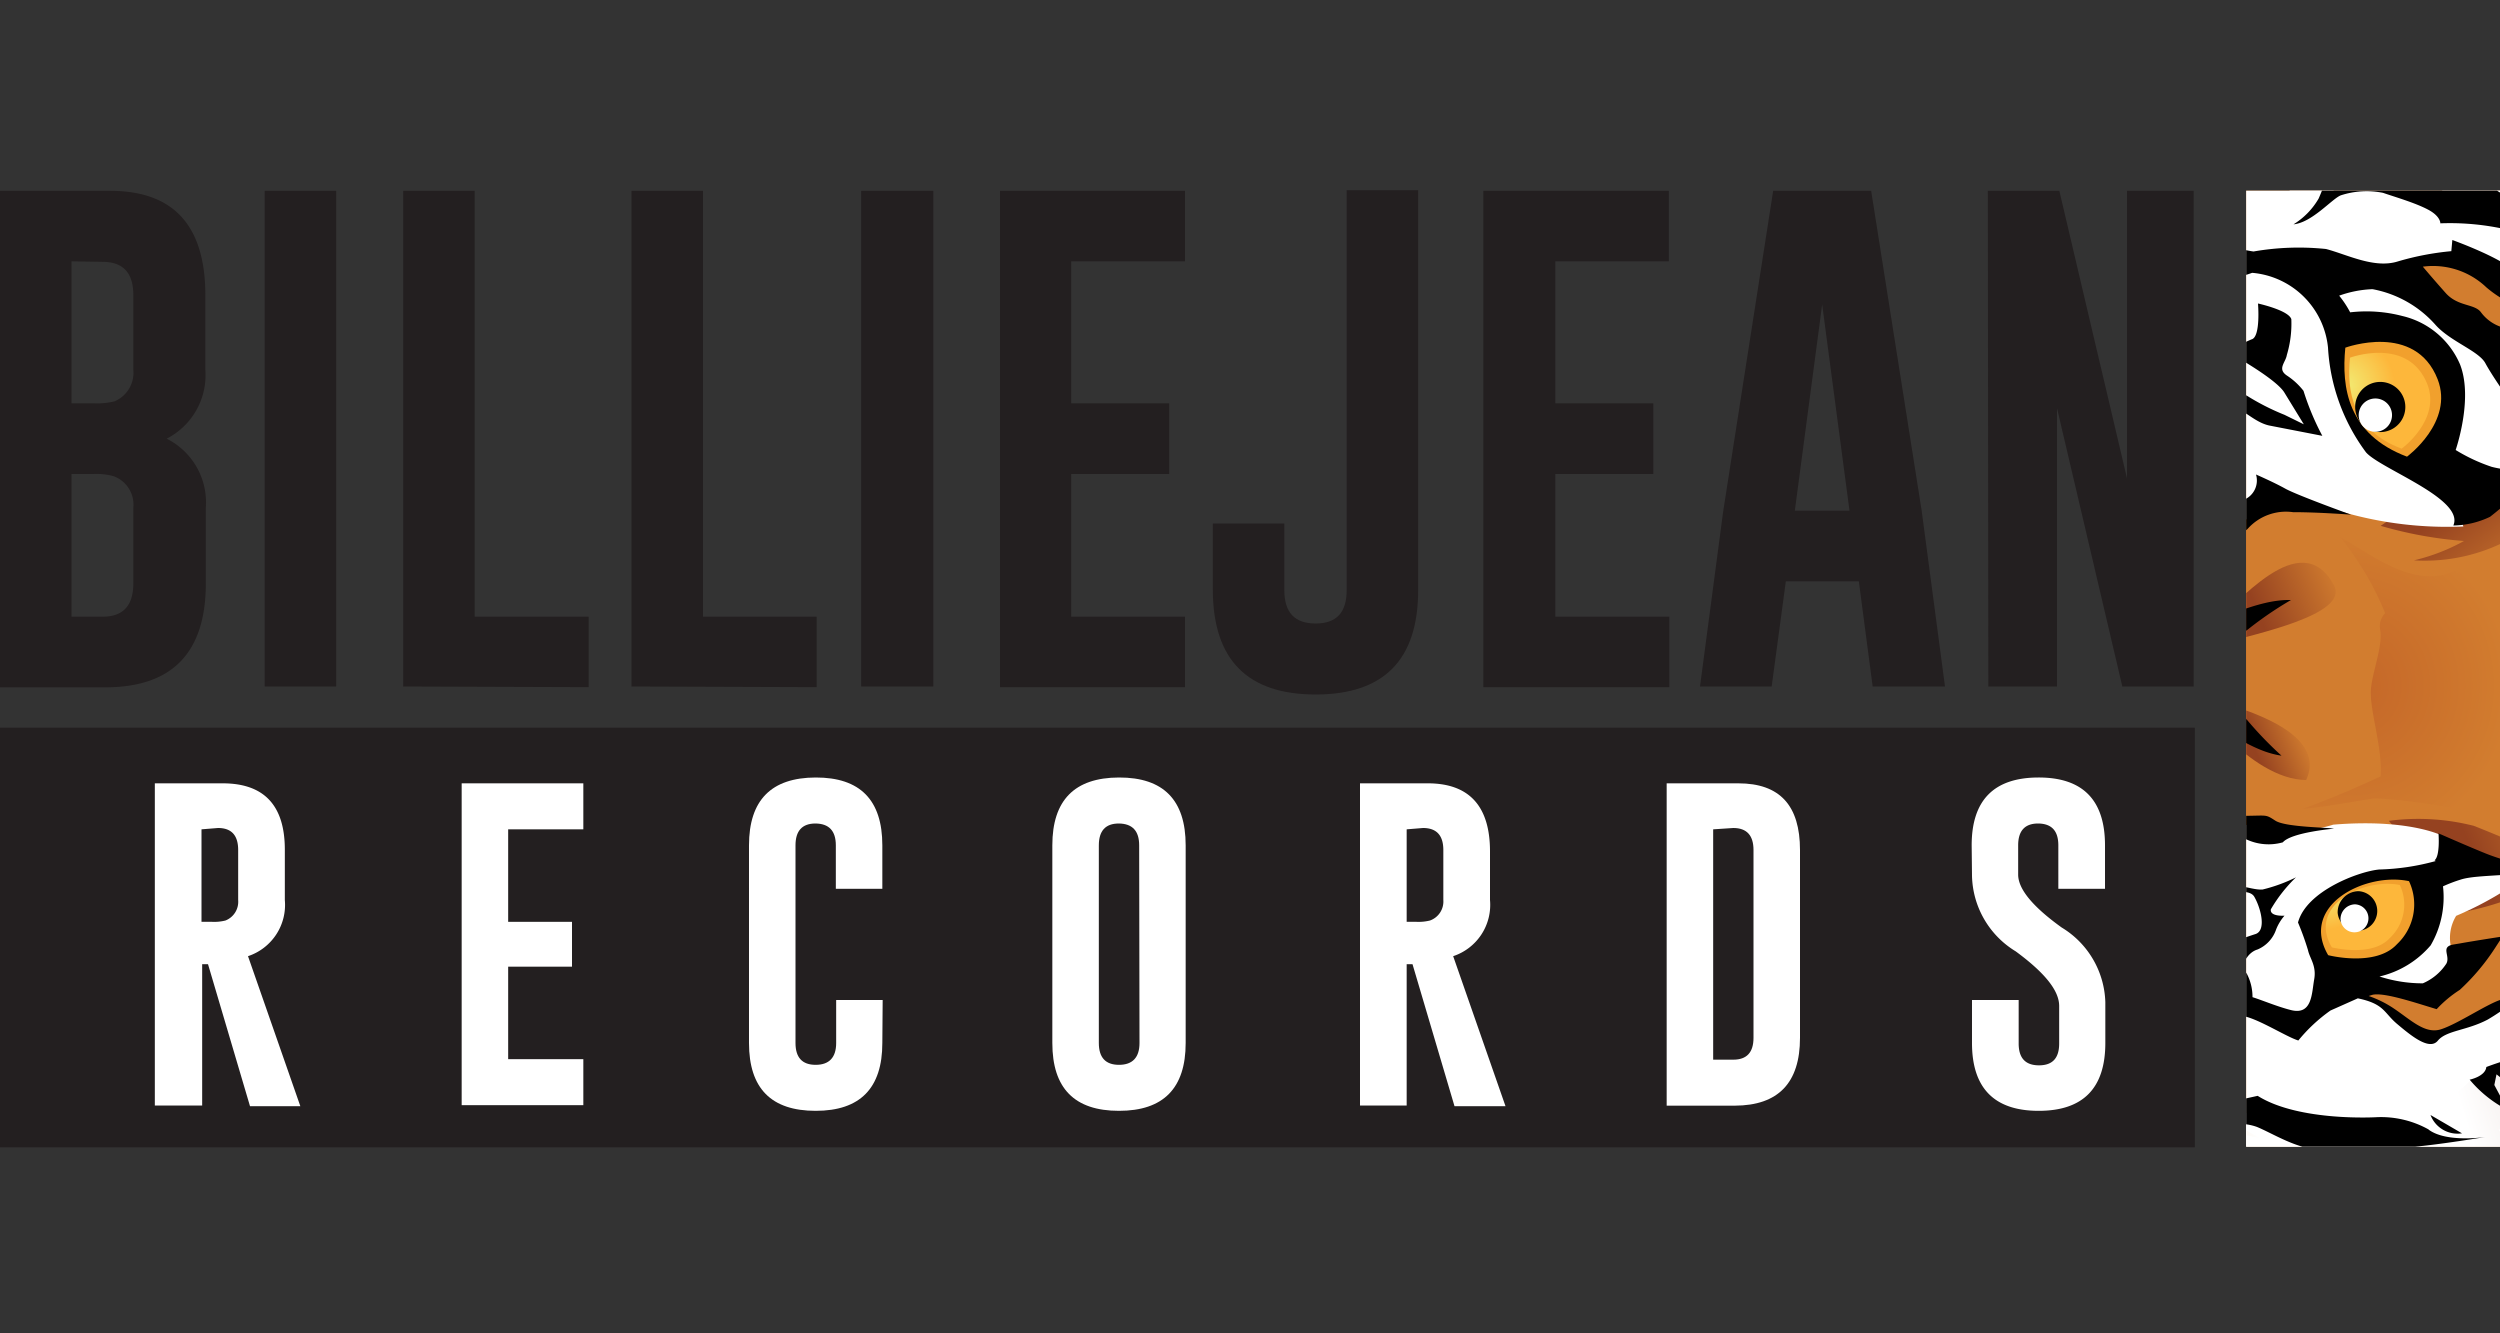 <svg id="Calque_1" data-name="Calque 1" xmlns="http://www.w3.org/2000/svg" xmlns:xlink="http://www.w3.org/1999/xlink" viewBox="0 0 150 80"><rect x="0" y="0" width="150" height="80" fill="#333333" stroke="none"/><defs><style>.cls-1{fill:none;}.cls-2{fill:#231f20;}.cls-3{fill:#fff;}.cls-4{clip-path:url(#clip-path);}.cls-5{fill:#d27d2f;}.cls-6{fill:url(#linear-gradient);}.cls-7{fill:url(#linear-gradient-2);}.cls-8{fill:url(#linear-gradient-3);}.cls-9{fill:url(#linear-gradient-4);}.cls-10{fill:url(#linear-gradient-5);}.cls-11{fill:url(#linear-gradient-6);}.cls-12{fill:#bca59e;}.cls-13{fill:url(#linear-gradient-7);}.cls-14{fill:url(#linear-gradient-8);}.cls-15{fill:url(#linear-gradient-9);}.cls-16{fill:url(#linear-gradient-10);}.cls-17{fill:url(#radial-gradient);}.cls-18{fill:url(#linear-gradient-11);}.cls-19{fill:url(#linear-gradient-12);}.cls-20{fill:#f1a02d;}.cls-21{fill:url(#radial-gradient-2);}.cls-22{fill:url(#radial-gradient-3);}.cls-23{fill:url(#linear-gradient-13);}.cls-24{fill:#7d7781;}.cls-25{fill:#8e5221;}.cls-26{fill:url(#linear-gradient-14);}.cls-27{fill:url(#linear-gradient-15);}.cls-28{fill:url(#linear-gradient-16);}.cls-29{fill:url(#linear-gradient-17);}.cls-30{fill:url(#linear-gradient-18);}.cls-31{fill:url(#linear-gradient-19);}.cls-32{fill:url(#linear-gradient-20);}.cls-33{fill:url(#linear-gradient-21);}.cls-34{fill:url(#linear-gradient-22);}.cls-35{fill:url(#linear-gradient-23);}.cls-36{fill:#ada2ae;}.cls-37{fill:url(#linear-gradient-24);}.cls-38{fill:url(#linear-gradient-25);}.cls-39{fill:url(#linear-gradient-26);}.cls-40{fill:url(#linear-gradient-27);}</style><clipPath id="clip-path"><rect class="cls-1" x="134.77" y="11.44" width="15.23" height="57.36"/></clipPath><linearGradient id="linear-gradient" x1="243.95" y1="489.21" x2="238.15" y2="492.78" gradientTransform="translate(-316.01 313.14) rotate(-94.94)" gradientUnits="userSpaceOnUse"><stop offset="0" stop-color="#954220"/><stop offset="1" stop-color="#d27d2f"/></linearGradient><linearGradient id="linear-gradient-2" x1="220.13" y1="485.49" x2="222.36" y2="492.33" xlink:href="#linear-gradient"/><linearGradient id="linear-gradient-3" x1="244.48" y1="431.29" x2="239.8" y2="470.8" gradientTransform="translate(-316.01 313.14) rotate(-94.94)" gradientUnits="userSpaceOnUse"><stop offset="0" stop-color="#f9f8ce"/><stop offset="1" stop-color="#d27d2f"/></linearGradient><linearGradient id="linear-gradient-4" x1="205.32" y1="483.32" x2="210.67" y2="507.42" gradientTransform="translate(-316.01 313.14) rotate(-94.94)" gradientUnits="userSpaceOnUse"><stop offset="0" stop-color="#fff"/><stop offset="1" stop-color="#b58f82"/></linearGradient><linearGradient id="linear-gradient-5" x1="262.89" y1="494.08" x2="256.86" y2="516.17" xlink:href="#linear-gradient-4"/><linearGradient id="linear-gradient-6" x1="224.1" y1="545.84" x2="229.8" y2="487.58" xlink:href="#linear-gradient-3"/><linearGradient id="linear-gradient-7" x1="228.92" y1="472.52" x2="229.87" y2="475.46" xlink:href="#linear-gradient"/><linearGradient id="linear-gradient-8" x1="236.72" y1="473.53" x2="238.37" y2="478.6" xlink:href="#linear-gradient"/><linearGradient id="linear-gradient-9" x1="235.66" y1="465.27" x2="237.67" y2="457.68" gradientTransform="translate(-316.01 313.14) rotate(-94.94)" gradientUnits="userSpaceOnUse"><stop offset="0" stop-color="#ac5a26"/><stop offset="1" stop-color="#da8637"/></linearGradient><linearGradient id="linear-gradient-10" x1="239.59" y1="457.73" x2="242.83" y2="445.47" xlink:href="#linear-gradient-9"/><radialGradient id="radial-gradient" cx="426.07" cy="821.18" r="22.07" gradientTransform="matrix(-0.04, -0.44, 0.44, -0.04, -203.34, 261.47)" gradientUnits="userSpaceOnUse"><stop offset="0" stop-color="#c46628"/><stop offset="1" stop-color="#d27d2f"/></radialGradient><linearGradient id="linear-gradient-11" x1="258.24" y1="460.01" x2="260.02" y2="473.61" gradientTransform="translate(-316.01 313.14) rotate(-94.94)" gradientUnits="userSpaceOnUse"><stop offset="0" stop-color="#edbd77"/><stop offset="1" stop-color="#fff"/></linearGradient><linearGradient id="linear-gradient-12" x1="215.95" y1="456.24" x2="216.18" y2="470.98" xlink:href="#linear-gradient-11"/><radialGradient id="radial-gradient-2" cx="466.72" cy="824.2" r="6.88" gradientTransform="matrix(-0.04, -0.44, 0.44, -0.04, -203.34, 261.47)" gradientUnits="userSpaceOnUse"><stop offset="0" stop-color="#f2ed75"/><stop offset="1" stop-color="#fdb73b"/></radialGradient><radialGradient id="radial-gradient-3" cx="398.75" cy="815.48" r="5.35" xlink:href="#radial-gradient-2"/><linearGradient id="linear-gradient-13" x1="262.09" y1="485.88" x2="264.71" y2="497.64" gradientTransform="translate(-327.68 327.97) rotate(-90)" gradientUnits="userSpaceOnUse"><stop offset="0" stop-color="#fff"/><stop offset="1" stop-color="#decbc5"/></linearGradient><linearGradient id="linear-gradient-14" x1="260.01" y1="471.89" x2="269.61" y2="456.71" xlink:href="#linear-gradient-3"/><linearGradient id="linear-gradient-15" x1="218.83" y1="465.57" x2="217.04" y2="446.37" xlink:href="#linear-gradient-3"/><linearGradient id="linear-gradient-16" x1="212.94" y1="447.22" x2="221.4" y2="441.65" gradientTransform="translate(-316.01 313.14) rotate(-94.94)" gradientUnits="userSpaceOnUse"><stop offset="0" stop-color="#d3772a"/><stop offset="1" stop-color="#ba6929"/></linearGradient><linearGradient id="linear-gradient-17" x1="264.58" y1="458.5" x2="271.93" y2="451.82" xlink:href="#linear-gradient-16"/><linearGradient id="linear-gradient-18" x1="276.65" y1="460.89" x2="259.13" y2="451.39" xlink:href="#linear-gradient-4"/><linearGradient id="linear-gradient-19" x1="274.81" y1="459.33" x2="261.78" y2="452.26" gradientTransform="translate(-316.01 313.14) rotate(-94.94)" gradientUnits="userSpaceOnUse"><stop offset="0.02" stop-color="#d8cbc8"/><stop offset="1" stop-color="#9f7d70"/></linearGradient><linearGradient id="linear-gradient-20" x1="210.55" y1="457.6" x2="208.47" y2="454.18" gradientTransform="translate(-316.01 313.14) rotate(-94.94)" gradientUnits="userSpaceOnUse"><stop offset="0" stop-color="#a66127"/><stop offset="1" stop-color="#8e5221"/></linearGradient><linearGradient id="linear-gradient-21" x1="227.69" y1="447.14" x2="225.6" y2="443.72" xlink:href="#linear-gradient-20"/><linearGradient id="linear-gradient-22" x1="227.95" y1="446.98" x2="225.87" y2="443.57" xlink:href="#linear-gradient-20"/><linearGradient id="linear-gradient-23" x1="219.24" y1="452.3" x2="217.16" y2="448.88" xlink:href="#linear-gradient-20"/><linearGradient id="linear-gradient-24" x1="270.31" y1="463.17" x2="272.24" y2="457.52" xlink:href="#linear-gradient-20"/><linearGradient id="linear-gradient-25" x1="254.48" y1="462.45" x2="256.97" y2="455.18" xlink:href="#linear-gradient-20"/><linearGradient id="linear-gradient-26" x1="259.5" y1="464.55" x2="262.18" y2="456.74" xlink:href="#linear-gradient-20"/><linearGradient id="linear-gradient-27" x1="255.37" y1="463.14" x2="258.04" y2="455.33" xlink:href="#linear-gradient-20"/></defs><title>BJR C</title><rect class="cls-2" y="43.66" width="131.69" height="25.18"/><path class="cls-3" d="M9.29,47h4.07Q17.1,47,17.09,51V54a3.24,3.24,0,0,1-2.21,3.37l3.14,9H15l-2.52-8.52-.35,0v8.48H9.29Zm2.8,2.76v5.55h.64a2.75,2.75,0,0,0,.8-.08A1.21,1.21,0,0,0,14.29,54V51c0-.88-.4-1.32-1.21-1.32Z"/><path class="cls-3" d="M27.7,47H35v2.76H30.49v5.55h3.83V58H30.49v5.55H35v2.76H27.7Z"/><path class="cls-3" d="M52.94,62.58q0,4.07-4,4.07c-2.67,0-4-1.35-4-4.07V50.72q0-4.06,4-4.07t4,4.07v2.61H50.15V50.72c0-.87-.41-1.3-1.22-1.31h0c-.8,0-1.2.44-1.2,1.31V62.58c0,.87.4,1.31,1.21,1.31s1.23-.44,1.23-1.31V60h2.79Z"/><path class="cls-3" d="M71.14,62.58q0,4.07-4,4.07c-2.67,0-4-1.35-4-4.07V50.72q0-4.06,4-4.07t4,4.07ZM68.35,50.72c0-.87-.41-1.3-1.22-1.31h0c-.8,0-1.2.44-1.2,1.31V62.58c0,.87.4,1.31,1.21,1.31s1.23-.44,1.23-1.31Z"/><path class="cls-3" d="M81.6,47h4.07c2.48,0,3.73,1.37,3.73,4.08V54a3.24,3.24,0,0,1-2.21,3.37l3.14,9H87.27l-2.52-8.52-.35,0v8.48H81.6Zm2.8,2.76v5.55H85a2.8,2.8,0,0,0,.8-.08A1.21,1.21,0,0,0,86.6,54V51c0-.88-.41-1.32-1.22-1.32Z"/><path class="cls-3" d="M100,47h4.3C106.79,47,108,48.33,108,51V62.27c0,2.71-1.31,4.06-3.91,4.07H100Zm2.79,2.76V63.58H104c.8,0,1.21-.43,1.21-1.31V51c0-.88-.41-1.32-1.21-1.32Z"/><path class="cls-3" d="M118.3,50.72q0-4.06,4-4.07t4,4.07v2.61h-2.8V50.72c0-.87-.4-1.3-1.21-1.31h0c-.8,0-1.2.44-1.2,1.31v1.76c0,.86.87,1.92,2.61,3.17a5.42,5.42,0,0,1,2.62,4.48v2.45c0,2.72-1.34,4.07-4,4.07s-4-1.36-4-4.07V60h2.8v2.61c0,.87.4,1.31,1.22,1.31s1.21-.44,1.21-1.31V60.36c0-.93-.87-2-2.61-3.28a5.44,5.44,0,0,1-2.62-4.54Z"/><path class="cls-2" d="M0,11.45H6.61q5.71,0,5.71,6.26v4.47A4.28,4.28,0,0,1,10,26.32a4.28,4.28,0,0,1,2.35,4.14V35q0,6.22-6,6.24H0Zm4.29,4.23V24.2H5.64a4.27,4.27,0,0,0,1.23-.12A1.86,1.86,0,0,0,8,22.18V17.71c0-1.35-.62-2-1.86-2Zm0,12.76V37H6.17Q8,37,8,35V30.46a1.82,1.82,0,0,0-1.16-1.88,3.78,3.78,0,0,0-1.23-.14Z"/><path class="cls-2" d="M15.88,11.45h4.29V41.19H15.88Z"/><path class="cls-2" d="M24.19,41.19V11.45h4.29V37h6.84v4.23Z"/><path class="cls-2" d="M37.89,41.19V11.45h4.29V37H49v4.23Z"/><path class="cls-2" d="M51.67,11.45H56V41.19H51.67Z"/><path class="cls-2" d="M60,11.45H71.1v4.23H64.27V24.2h5.88v4.24H64.27V37H71.1v4.23H60Z"/><path class="cls-2" d="M72.77,31.41h4.29v4c0,1.34.62,2,1.88,2s1.86-.67,1.86-2v-24h4.29v24q0,6.26-6.15,6.26t-6.17-6.26Z"/><path class="cls-2" d="M89,11.45h11.13v4.23H93.32V24.2H99.2v4.24H93.32V37h6.84v4.23H89Z"/><path class="cls-2" d="M115.3,30.64l1.4,10.55h-4.34l-.83-6.31h-4.38l-.85,6.31H102l1.39-10.5,3-19.24h5.88Zm-4.33,0-1.64-12.37-1.64,12.37Z"/><path class="cls-2" d="M119.27,11.45h4.29l4.06,17.25V11.45h4V41.19h-4.28l-3.92-16.7v16.7h-4.12Z"/><g class="cls-4"><path d="M110.21-7a3.16,3.16,0,0,1-.65.09,9.1,9.1,0,0,0-1.62.18A6.37,6.37,0,0,0,105-5.48a3.88,3.88,0,0,0-1.26,1.88,6.61,6.61,0,0,0-.19,2.36,12.78,12.78,0,0,0,.37,2,26.16,26.16,0,0,0,1.64,4.27l0,.1a9.48,9.48,0,0,0,2,3.15,19,19,0,0,0,2.53,2l.76.52a16.16,16.16,0,0,1,1.7,1.38,17.54,17.54,0,0,0-1.5,1.73l-.55.68a11.84,11.84,0,0,1-1.12,1.12,6.47,6.47,0,0,0-2.13,2.91,33.07,33.07,0,0,0-2.64,4.07A36,36,0,0,0,100,26.9a.49.49,0,0,0-.11.35.27.27,0,0,0,0,.12v0a.62.62,0,0,0-.32.09.53.53,0,0,0-.22.46s0,0,0,.06a6.1,6.1,0,0,0,.21.76.5.5,0,0,0-.46.23,2.85,2.85,0,0,0-.31,1.82,3.87,3.87,0,0,0,.06.46,2.23,2.23,0,0,1,0,.27,14.87,14.87,0,0,1-.17,2.86,6.25,6.25,0,0,0-.08.87.61.61,0,0,0,.34.5,3.11,3.11,0,0,0-.18,1.27.48.48,0,0,0,.29.42.51.51,0,0,0,.32,0c.06.46.14,1.07.25,1.75,0,.28.09.61.14,1a21.87,21.87,0,0,0,1.2,5.19c.34.83.74,1.63,1.09,2.35a9.88,9.88,0,0,1,1,2.34,27.51,27.51,0,0,0,.85,3.49l-.6.53-.67.58c-.33.27-.67.56-1,.85a24,24,0,0,0-3.93,5l0,0-.39.61,0,.05a1.79,1.79,0,0,1-.35.21,2.6,2.6,0,0,0-.4.23A8.77,8.77,0,0,0,94.41,64a.91.91,0,0,0-.15.58,1.66,1.66,0,0,0,.14.49l0,.12a7.58,7.58,0,0,0,.73,1.49,7.08,7.08,0,0,0,2.12,2.14,11.48,11.48,0,0,0,5.84,1.6,32.26,32.26,0,0,0,6.27-.43c.54-.08,1.17-.18,1.77-.3a14.68,14.68,0,0,0,1.55-.38,16.83,16.83,0,0,0,3.78-1.76c.8-.49,1.59-1,2.35-1.52a27.59,27.59,0,0,1,4.68-2.72,6.6,6.6,0,0,1,2.56,4,2.91,2.91,0,0,1-.18,1.32.69.69,0,0,0,0,.25.55.55,0,0,0,.34.46.53.53,0,0,0,.57-.11c.29-.25.58-.51.85-.79a3.93,3.93,0,0,1-.22,1.06h0l-.09.13a.53.53,0,0,0-.1.35.52.52,0,0,0,.38.46.54.54,0,0,0,.49-.11.73.73,0,0,0,.16.14.56.56,0,0,0,.52,0,3.68,3.68,0,0,1,1-.33h.11a.83.83,0,0,0,.77-.18c.12-.12.23-.25.34-.38,1.53.51,4.53,2,4.63,3h0c0,.08,0,.31-.35.61a.59.59,0,0,0-.2.5.58.58,0,0,0,.52.52,8.61,8.61,0,0,0,2-.15,4.38,4.38,0,0,1,2.76.15,4.91,4.91,0,0,0,.66.7.56.56,0,0,0,.64.08.58.58,0,0,0,.32-.48.65.65,0,0,0,.24,0,3.3,3.3,0,0,0,1.55-.78c.51-.4.85-.64,1.33-.57s.61.34,1,.82a2.91,2.91,0,0,0,1.32,1.14.56.56,0,0,0,.49,0c.2.23.41.44.59.61a.55.55,0,0,0,.64.11.57.57,0,0,0,.33-.57.6.6,0,0,0,0-.12,3.54,3.54,0,0,1-.14-.76c0-.07,0-.13,0-.2,1.36-.07,2.17.12,2.28,1a.56.56,0,0,0,.55.5.55.55,0,0,0,.57-.47,5.16,5.16,0,0,1,.7-1.61c.08-.12.15-.25.22-.38a4.3,4.3,0,0,1-.08.95.86.86,0,0,0,0,.16.56.56,0,0,0,1.06.2,6.71,6.71,0,0,0,.74-3,.5.5,0,0,0,.27,0,.55.55,0,0,0,.45-.51,10.84,10.84,0,0,0,0-1.6,3.82,3.82,0,0,1,1.24,2.64c0,.16,0,.33,0,.5a.07.07,0,0,0,0,0,.57.57,0,0,0,.5.52.56.56,0,0,0,.6-.38,7.66,7.66,0,0,0,.32-1.68c0-.34.08-.66.14-1a3.53,3.53,0,0,1,.36-1.08l0,0v0h0a.4.4,0,0,1,.12-.11s.23,0,.58.35a.58.58,0,0,0,.63.08.59.59,0,0,0,.31-.56.63.63,0,0,0-.08-.23.75.75,0,0,0-.07-.12h.25l.66,0a.54.54,0,0,0,.45-.16.58.58,0,0,0,.17-.45.6.6,0,0,0-.19-.37l.07-.09.09-.19c.75-1.43,1.46-2.78,2.95-3.32a.54.54,0,0,0,.28-.21,4.2,4.2,0,0,0,.78-.36.54.54,0,0,0,.27-.52.56.56,0,0,0-.25-.41,7,7,0,0,0,1.61-1.15.55.55,0,0,0,.18-.47.59.59,0,0,0-.72-.52l-.18,0a18,18,0,0,0,1.58-1.56l.43-.46,0,0,.07.05c.24.16.48.3.73.44a16.89,16.89,0,0,0,1.54.76l0,0c.5.23,1,.46,1.52.71a1.57,1.57,0,0,0,1.11,0l.16,0a15,15,0,0,0,2.33-.71,12.35,12.35,0,0,0,4.42-2.74,5.48,5.48,0,0,0,1.32-2.11,7,7,0,0,0,.3-1.9c0-.16,0-.31,0-.46a2.36,2.36,0,0,1,1.88.13.56.56,0,0,0,.82-.45,3.75,3.75,0,0,1,1.07-2.59.38.38,0,0,0,.09-.13,5.4,5.4,0,0,0,2.19-1.92.56.56,0,0,0,.11-.37.58.58,0,0,0-.25-.42c.06-.08.11-.17.17-.26.23-.39.42-.79.61-1.18a11.77,11.77,0,0,1,.71-1.32.54.54,0,0,0,.09-.37.55.55,0,0,0-.3-.45.57.57,0,0,0-.55,0l-.15.08c.21-.43.38-.88.55-1.32a10,10,0,0,1,.79-1.75.51.51,0,0,0,.08-.34.54.54,0,0,0-.31-.45c.12-.27.22-.54.31-.8a.5.5,0,0,0,0-.24.56.56,0,0,0-.45-.51.59.59,0,0,0-.51.14c0-.14,0-.28.05-.42a7.68,7.68,0,0,0,0-1.07,16.57,16.57,0,0,0-.51-2.56,14,14,0,0,1-.47-2.28s0-.05,0-.08a.5.5,0,0,0,.09-.36.59.59,0,0,0-.24-.42.58.58,0,0,0-.48-.07,5.93,5.93,0,0,1-.75.16l.06-.17c.11-.26.21-.51.33-.75a.54.54,0,0,0,.06-.31.57.57,0,0,0-1-.33.93.93,0,0,1-.14.14,8.78,8.78,0,0,0,0-1,.56.56,0,0,0-.39-.49.55.55,0,0,0-.59.17l-.09.11s0,0,0,0l-.16-.26a5.58,5.58,0,0,0-.59-.84,1.34,1.34,0,0,0-1-.51v-.09h0a1.37,1.37,0,0,0,0-.19.56.56,0,0,0-.07-.23.53.53,0,0,0,0-.22.56.56,0,0,0-.52-.51,3,3,0,0,1-1.7-1l-.26-.23a10,10,0,0,0-3.13-1.84l-.64-.23c-.79-.3-1.62-.6-2.38-1A11.6,11.6,0,0,1,173,19.67c-.13-.16-.27-.35-.44-.54a.55.55,0,0,0-.22-.36,4.28,4.28,0,0,1-.38-.26,2.12,2.12,0,0,0-.24-.2,5.07,5.07,0,0,1-1.45-3c-.07-.29-.14-.6-.22-.9-.14-.53-.3-1-.46-1.55a18.94,18.94,0,0,0-.43-2v-.06c-.05-.13-.09-.26-.14-.41a10.12,10.12,0,0,1-.52-2.07c-.09-1.12.38-1.42.85-1.57a.65.65,0,0,0,.47-.7.69.69,0,0,0-.38-.56A18.57,18.57,0,0,1,167.14,4a15.26,15.26,0,0,0-3.47-1.95.52.52,0,0,0,.36-.19.54.54,0,0,0-.28-.88,14.11,14.11,0,0,0-3.81-.42h-.79s0-.1,0-.17a1.7,1.7,0,0,0,0-.24V.07a3.39,3.39,0,0,1,.53-1.9.56.56,0,0,0,.08-.33.52.52,0,0,0-.24-.41.6.6,0,0,0-.49-.09,7,7,0,0,1-3,0l-.89-.12-.28,0,.31,0a.57.57,0,0,0,.52-.62.59.59,0,0,0-.43-.51l-.1,0a19.24,19.24,0,0,0-2.07-.45.55.55,0,0,0,.1-.37.54.54,0,0,0-.54-.5c-.37,0-.75,0-1.12,0a12.78,12.78,0,0,0-2.62,0,5,5,0,0,0-1.16.32,7.12,7.12,0,0,0,.06-1.58.59.59,0,0,0-.44-.51.58.58,0,0,0-.62.23l0,0a.55.55,0,0,0-.32-.28.57.57,0,0,0-.6.16c-.61.67-1.18,1.39-1.72,2.08l-.41.51-.17.22a1.64,1.64,0,0,1,0-.22,4,4,0,0,1,.64-2.21.58.58,0,0,0,.12-.4.56.56,0,0,0-.29-.44.64.64,0,0,0-.54,0,6.72,6.72,0,0,0-2.77,3.58c-.07.14-.13.29-.2.44v0a4.4,4.4,0,0,1,.27-2.06.52.52,0,0,0,.05-.28.58.58,0,0,0-.35-.47.54.54,0,0,0-.57.09,16.4,16.4,0,0,0-1.26,1.23.48.48,0,0,0-.23.07,9.87,9.87,0,0,0-2.73,2.54v-.05a9.93,9.93,0,0,0-.31-1.7.56.56,0,0,0-.6-.42.59.59,0,0,0-.52.55A7,7,0,0,1,131.48,1a24.17,24.17,0,0,1-5.31-3.22,9.71,9.71,0,0,0-3.64-1.67c-.56-.12-1.13-.2-1.68-.27s-1.07-.13-1.58-.24a9.94,9.94,0,0,1-2.18-.9c-.22-.11-.43-.23-.65-.33A16.36,16.36,0,0,0,112.92-7a8.52,8.52,0,0,0-1.86-.17A4.59,4.59,0,0,0,110.21-7Zm31.65,80.67a.41.41,0,0,0,0-.11,2.49,2.49,0,0,1,.1-.93A1.58,1.58,0,0,1,142,73,1,1,0,0,1,141.86,73.65Z"/><path class="cls-5" d="M146.22-6.59a57.8,57.8,0,0,1-4.17,4.84c1.33-1.35.46-3.73,1.67-5.18-2.57,1.34-2.21,4.22-4.29,6.07,1-1.2,0-3.36.81-4.88a14.5,14.5,0,0,0-1.56,1.58v-.21c-1.81,1.05-2.79,2.7-4,4.37.69-1.07.44-2.73.11-3.92A8,8,0,0,1,131.06,2l-4.29,1s-.1,1.35-.13,2.35a15.82,15.82,0,0,0-7-.51c-.54.16-4.84,6.6-4.84,6.6-1.78.65-2.66,2.33-3.88,3.62s-2.66,2.05-3.1,3.69L105.43,23l0,.05c-.92,1.09-1.95,2.35-1.95,2.35l-1.21,2.9-1.4,3.25s.08,6,.1,6.36,2,7.1,2.1,7.42,1.35,5.25,1.35,5.25l0,3.12.51.74,15.7,7.93c.23.39,1.17.32,2.45,0,1.94,1.22,4.24,4.24,3.27,6.54a7.23,7.23,0,0,0,1.54-1.7l0,0a3.9,3.9,0,0,1-.14,2.71A4.37,4.37,0,0,0,129,66.65a4.09,4.09,0,0,1-.49,3.39,3.35,3.35,0,0,1,1.76-.38,3.91,3.91,0,0,0,.61-.71v.1c1.48.32,7.08,2.86,4.78,4.73,1.69.19,3.51-.86,5,.13V73.8a3.87,3.87,0,0,0,.74.82,2.75,2.75,0,0,1,.41-2.94h.22a2,2,0,0,1,.1,2.45c1-.08,1.67-1.48,2.91-1.37s1.61,1.76,2.53,2a3.67,3.67,0,0,1-.32-2.43,4.24,4.24,0,0,0,1.61,3.1,5,5,0,0,1-.11-2.19l.08.52c1.33-.12,3.12-.16,3.26,1.5.21-1.47,1.69-2.49,1.55-4.15a5.72,5.72,0,0,1,.4,3.32,5.18,5.18,0,0,0,.27-4.61,4.14,4.14,0,0,1,1.12,1.36,17.5,17.5,0,0,0-.08-2.34l.44-.14v.1a4.19,4.19,0,0,1,2,4c.36-1,.28-5.83,2.48-3.79a2.75,2.75,0,0,0-1.11-1.13v-.07a17.73,17.73,0,0,0,2.47.3,2.55,2.55,0,0,1-1.36-1.56c.37.42.82.49,1.29.78.87-1.64,1.53-3.15,3.38-3.75l-.1-.09A3.42,3.42,0,0,0,166,63,4.06,4.06,0,0,1,164,62.4,4.45,4.45,0,0,0,167.53,61a2.82,2.82,0,0,1-1.92-.17,18.67,18.67,0,0,0,3.24-2.74l-.31-.44c.2,0,.41,0,.61,0h.11a33.45,33.45,0,0,0,4.34,2.31c2.66-.34,7.2-2.3,8.2-5,.45-1.27.11-2.58.67-3.86l.11-1.34-.31-1L181,48l-.69-1.5-.76-4a4.2,4.2,0,0,0,.53-1.25,15.58,15.58,0,0,1,1.34-2.57s1.12-1.33,1.09-1.77a28.53,28.53,0,0,1-.4-4.55c0-2-1.71-4.21-1.71-4.21a11.8,11.8,0,0,0-4-4l0-.26c-3.21-2.07-4-4.8-5.86-5.53l-1.35-4.57a14.48,14.48,0,0,0-.52-2.87c-.46-1.41-1.71-4.21.47-4.84-2.34-1.08-4.72-3.8-7.46-3.81l0-.36a5.11,5.11,0,0,1,1.87-.38,17,17,0,0,0-4.84-.37,3.7,3.7,0,0,1,.38-3.28c-2.51.78-5-1-7.46.54l-.57-.17c1-1.32,2.44-1.56,4-1.69-2.29-.59-4.46-1.07-6.33.66a4.62,4.62,0,0,1,3.86-2c-2,0-4-.46-5.71.9l0-.07a5.11,5.11,0,0,0,.33-2.6,11.44,11.44,0,0,1-1.31,1.5l.18-.29A5.8,5.8,0,0,0,146.22-6.59ZM127.86,69.87h0a1.13,1.13,0,0,1-.1.13Z"/><path class="cls-6" d="M142.84,31.55a24.37,24.37,0,0,0,5,.91,11.71,11.71,0,0,1-3,1.16,10.69,10.69,0,0,0,6-1.41c3-1.75,4.54-2.63,5.42-2.85s2.67-3.66,2.67-3.66A18.73,18.73,0,0,1,155.44,27a15,15,0,0,1-3.39.44l-2.72-.36Z"/><path class="cls-7" d="M143.33,49.25a13.53,13.53,0,0,1,5.1.3,70.21,70.21,0,0,1,6.85,3.13,3.8,3.8,0,0,1,1.28,1.09,18.52,18.52,0,0,0-3.37-1.06,17.24,17.24,0,0,1-5.36,2Z"/><path class="cls-8" d="M132.86,31.82l-2.26,1.54-2.31-2.49a7.79,7.79,0,0,1-.74-1.72c0-.45,1.82-1.35,2-2.41l-.74-1.58s-4.15.36-5.43,1.07l-1.88.76-1.18-1.54s0-3.72.5-4.66S125,15.51,125,15.51l2.15-2.72a9.7,9.7,0,0,0-3.76,1.37c-1.26,1-4.43,2.32-4.9,3.85s.8-6.33.8-6.33a37.53,37.53,0,0,1,1.74-5.43c-.57-.31-1.18-.64-1.83-1-1.24,1.43-4.41,6.19-4.41,6.19-1.78.65-2.66,2.33-3.88,3.62s-2.66,2.05-3.1,3.69L105.43,23l0,.05c-.92,1.09-1.95,2.35-1.95,2.35l-1.21,2.9-1.4,3.25s.08,6,.1,6.36,2,7.1,2.1,7.42,1.35,5.25,1.35,5.25l0,3.12.51.74,13.23,6.68a4.05,4.05,0,0,1-.25-.87c-.1-1.18-.22-5.94-.22-5.94,3.75,5.34,6.52,6.29,8.08,7s.48-1.38.48-1.38l-3.26-3.15c-2.43-2.17-4.53-9.14-4.53-9.14s.72-.36,2.28.4,6.56,3.3,6,2.46.63-3,.63-3l1-1,2.09,0a18.78,18.78,0,0,0,4.3,3.06,6.26,6.26,0,0,0,3.09.41l.07-.16a19.77,19.77,0,0,1-1.95-7c-.3-3.48,2.82-10.45,3.63-12.21l-2.33-.35Z"/><path class="cls-3" d="M146.22-6.59a57.8,57.8,0,0,1-4.17,4.84c1.33-1.35.46-3.73,1.67-5.18-2.57,1.34-2.21,4.22-4.29,6.07,1-1.2,0-3.36.81-4.88a14.5,14.5,0,0,0-1.56,1.58v-.21c-1.81,1.05-2.79,2.7-4,4.37.69-1.07.44-2.73.11-3.92A8,8,0,0,1,131.06,2l-4.29,1s-.1,1.35-.13,2.35a14.47,14.47,0,0,0-4.55-.69A12.66,12.66,0,0,1,121.21,6c-.68.81-1.9,5.68-1.9,5.68s-1.26,7.86-.8,6.33,3.64-2.85,4.9-3.85a9.7,9.7,0,0,1,3.76-1.37L125,15.51s-3.66,4.34-4.17,5.28-.5,4.66-.5,4.66L121.53,27l1.88-.76c1.28-.71,5.43-1.07,5.43-1.07l.74,1.58c-.21,1.06-2.07,2-2,2.41a7.79,7.79,0,0,0,.74,1.72l2.31,2.49,2.26-1.54,4.49-1.58,3.18.47a22.61,22.61,0,0,0,7.24.87s-.48-1.77-1-3.57l.09.07.78.38,3.13-.12,1.48-.13a1.71,1.71,0,0,0-.76-1.87,4.48,4.48,0,0,1-1.42-2.56s.33-1.37-1.44-2.86a14.27,14.27,0,0,1-2.45-2.47,7.17,7.17,0,0,0-1.6-1.2l-.48-.14.53-1.06a6.67,6.67,0,0,1,3.08-.56c1.51.17,1.64,1.64,3.65,2.51a8,8,0,0,1,3.26,3.15l.2,2.22,1.12-.84c2.52-.22,5.46,2.66,5.46,2.66l1.55-1,2.76.8c1.86.36,3.65-1.43,4.07-1.89a6.11,6.11,0,0,0,.82-.32,2.49,2.49,0,0,1,1.25-.05,4.25,4.25,0,0,0-1.25.05l-2.25,1.69,1.1.65s.2,2.21,1.16,3,1.11,2.43,1.75,3S173.52,34,173.52,34a12.33,12.33,0,0,0-5.78-1.28l2.46,2.61L172.46,39l.78,9-2.57,3.06-2.08,1.82-1.53,1.32a11.54,11.54,0,0,0,5.6-.93l.52.85-.36,1.07-2.09,1.68a1.07,1.07,0,0,0-.81,1.17c1.17.73,2.5,1.21,3.68,1.86,2.66-.34,7.2-2.3,8.2-5,.45-1.27.11-2.58.67-3.86l.11-1.34-.31-1L181,48l-.69-1.5-.76-4a4.2,4.2,0,0,0,.53-1.25,15.58,15.58,0,0,1,1.34-2.57s1.12-1.33,1.09-1.77a28.53,28.53,0,0,1-.4-4.55c0-2-1.71-4.21-1.71-4.21a11.8,11.8,0,0,0-4-4v-.06l-.13,0,.14-.19c-3.18-2.07-4-4.78-5.83-5.51l-1.35-4.57a14.48,14.48,0,0,0-.52-2.87c-.46-1.41-1.71-4.21.47-4.84-2.34-1.08-4.72-3.8-7.46-3.81l0-.36a5.11,5.11,0,0,1,1.87-.38,17,17,0,0,0-4.84-.37,3.7,3.7,0,0,1,.38-3.28c-2.51.78-5-1-7.46.54l-.57-.17c1-1.32,2.44-1.56,4-1.69-2.29-.59-4.46-1.07-6.33.66a4.62,4.62,0,0,1,3.86-2c-2,0-4-.46-5.71.9l0-.07a5.11,5.11,0,0,0,.33-2.6,11.44,11.44,0,0,1-1.31,1.5l.18-.29A5.8,5.8,0,0,0,146.22-6.59ZM127.86,69.87h0a1.13,1.13,0,0,1-.1.13Zm41-11.8-.18-.25a24,24,0,0,1-3.13-.51l-2.54.07-1.84-.58s-3.4-1.35-3.61-2.08l-1.13.85s-2.79.53-4,2.42c0,0-.73,1.86-1.91,2.11a19.23,19.23,0,0,0-3.46,1.49l-1,.68s-3.64-2.37-4.26-2.61l.23-.77a26.86,26.86,0,0,0,2.88.5,11.15,11.15,0,0,0,1.61-.44s.95-1.13.57-2a2.54,2.54,0,0,1,.28-2,19.87,19.87,0,0,0,4.69-2.78l-4-.86-1.31.63-.29-1.83s-2-1-6.47-.63c0,0-3,1-5.23,0a18.78,18.78,0,0,1-4.3-3.06l-2.09,0-1,1s-1.15,2.19-.63,3-4.48-1.7-6-2.46-2.28-.4-2.28-.4,2.1,7,4.53,9.14L126.33,60s1.08,2.14-.48,1.38-4.33-1.71-8.08-7c0,0,.12,4.76.22,5.94a4.05,4.05,0,0,0,.25.87l2.47,1.25c.23.39,1.17.32,2.45,0,1.94,1.22,4.24,4.24,3.27,6.54a7.23,7.23,0,0,0,1.54-1.7l0,0a3.9,3.9,0,0,1-.14,2.71A4.37,4.37,0,0,0,129,66.65a4.09,4.09,0,0,1-.49,3.39,3.35,3.35,0,0,1,1.76-.38,3.91,3.91,0,0,0,.61-.71v.1c1.48.32,7.08,2.86,4.78,4.73,1.69.19,3.51-.86,5,.13V73.8a3.87,3.87,0,0,0,.74.82,2.75,2.75,0,0,1,.41-2.94h.22a2,2,0,0,1,.1,2.45c1-.08,1.67-1.48,2.91-1.37s1.61,1.76,2.53,2a3.67,3.67,0,0,1-.32-2.43,4.24,4.24,0,0,0,1.61,3.1,5,5,0,0,1-.11-2.19l.08.52c1.33-.12,3.12-.16,3.26,1.5.21-1.47,1.69-2.49,1.55-4.15a5.72,5.72,0,0,1,.4,3.32,5.18,5.18,0,0,0,.27-4.61,4.14,4.14,0,0,1,1.12,1.36,17.5,17.5,0,0,0-.08-2.34l.44-.14v.1a4.19,4.19,0,0,1,2,4c.36-1,.28-5.83,2.48-3.79a2.75,2.75,0,0,0-1.11-1.13v-.07a17.73,17.73,0,0,0,2.47.3,2.55,2.55,0,0,1-1.36-1.56c.37.42.82.49,1.29.78.87-1.64,1.53-3.15,3.38-3.75l-.1-.09A3.42,3.42,0,0,0,166,63,4.06,4.06,0,0,1,164,62.4,4.45,4.45,0,0,0,167.53,61a2.82,2.82,0,0,1-1.92-.17A18.67,18.67,0,0,0,168.85,58.07Z"/><path class="cls-9" d="M126.43,68.88a7.23,7.23,0,0,0,1.54-1.7l0,0a3.9,3.9,0,0,1-.14,2.71A4.37,4.37,0,0,0,129,66.65a4.09,4.09,0,0,1-.49,3.39,3.35,3.35,0,0,1,1.76-.38,3.91,3.91,0,0,0,.61-.71v.1c1.48.32,7.08,2.86,4.78,4.73,1.69.19,3.51-.86,5,.13V73.8a3.87,3.87,0,0,0,.74.82,2.75,2.75,0,0,1,.41-2.94h.22a2,2,0,0,1,.1,2.45c1-.08,1.67-1.48,2.91-1.37s1.61,1.76,2.53,2a3.67,3.67,0,0,1-.32-2.43,4.24,4.24,0,0,0,1.61,3.1,5,5,0,0,1-.11-2.19l.08.52c1.33-.12,3.12-.16,3.26,1.5.21-1.47,1.69-2.49,1.55-4.15a5.72,5.72,0,0,1,.4,3.32,5.18,5.18,0,0,0,.27-4.61,4.14,4.14,0,0,1,1.12,1.36,17.5,17.5,0,0,0-.08-2.34l.44-.14v.1a4.19,4.19,0,0,1,2,4c.36-1,.28-5.83,2.48-3.79a2.75,2.75,0,0,0-1.11-1.13v-.07a17.73,17.73,0,0,0,2.47.3,2.55,2.55,0,0,1-1.36-1.56c.37.42.82.49,1.29.78.87-1.64,1.53-3.15,3.38-3.75l-.1-.09A3.42,3.42,0,0,0,166,63,4.06,4.06,0,0,1,164,62.4,4.45,4.45,0,0,0,167.53,61a2.82,2.82,0,0,1-1.92-.17,18.67,18.67,0,0,0,3.24-2.74l-.18-.25a24,24,0,0,1-3.13-.51l-2.54.07-.53-.17-.52.11-5.08,3.42-2.74,2.77-4.16.36-1.11,1-.6-.09s-2.48,2.44-4.4,2.75a32.79,32.79,0,0,1-6-.07l-3.81-.87-3.75-1.91s-4.15-.17-5-.28C126.38,65.76,127,67.46,126.43,68.88Z"/><path class="cls-10" d="M176.25,24.05a1.45,1.45,0,0,1,.14-.18c-3.18-2.07-4-4.78-5.83-5.51l-1.35-4.57a14.48,14.48,0,0,0-.52-2.87c-.46-1.41-1.71-4.21.47-4.84-2.34-1.08-4.72-3.8-7.46-3.81l0-.36a5.11,5.11,0,0,1,1.87-.38,17,17,0,0,0-4.84-.37,3.7,3.7,0,0,1,.38-3.28c-2.51.78-5-1-7.46.54l-.57-.17c1-1.32,2.44-1.56,4-1.69-2.29-.59-4.46-1.07-6.33.66a4.62,4.62,0,0,1,3.86-2c-2,0-4-.46-5.71.9l0-.07a5.11,5.11,0,0,0,.33-2.6,11.44,11.44,0,0,1-1.31,1.5l.18-.29a5.8,5.8,0,0,0,.12-1.24,57.8,57.8,0,0,1-4.17,4.84c1.33-1.35.46-3.73,1.67-5.18-2.57,1.34-2.21,4.22-4.29,6.07,1-1.2,0-3.36.81-4.88a14.5,14.5,0,0,0-1.56,1.58v-.21c-1.81,1.05-2.79,2.7-4,4.37.69-1.07.44-2.73.11-3.92A8,8,0,0,1,131.06,2L131,2l0,1.66,2.07,4.88s5.57,4,6.15,3.8,1.33-1.91,1.33-1.91,3.44,0,3.89.11,3.89,1.76,3.89,1.76l5.33,1.17,2.48,1,1.18,3.33a4.38,4.38,0,0,1,2.22,1.45c.84,1.11,3.87,1.6,3.87,1.6l0,3,0,.47,2.3.67c1.86.36,3.65-1.43,4.07-1.89a6.11,6.11,0,0,0,.82-.32,2.49,2.49,0,0,1,1.25-.05,4.25,4.25,0,0,0-1.25.05l-2.25,1.69.3.17,1.82-1.55C172.52,22.3,175.19,23.49,176.25,24.05Z"/><path class="cls-11" d="M166.76,54.23a10,10,0,0,0-3.27.13l-1.34.12s-5.87-2.33-8.39-3.75-5.48-2.95-5.56-3.84-1.25-9.28-.29-10.26,9.12-3.32,10.39-4.17,1.93-2,3.54-2.25c0,0-.36.93.24,1a11.81,11.81,0,0,1,2,.72s3.63.43,4.28,1.12,3.59,5.2,3.52,6.1.1,6.25.16,7a52.22,52.22,0,0,1-.89,5.29l-1.79,1.65Z"/><path class="cls-12" d="M169.16,6.08c-2.34-1.08-4.72-3.8-7.46-3.81l0-.36a5.11,5.11,0,0,1,1.87-.38,17,17,0,0,0-4.84-.37,3.7,3.7,0,0,1,.38-3.28c-2.51.78-5-1-7.46.54l-.57-.17c1-1.32,2.44-1.56,4-1.69-2.29-.59-4.46-1.07-6.33.66a4.62,4.62,0,0,1,3.86-2c-2,0-4-.46-5.71.9l0-.07a5.11,5.11,0,0,0,.33-2.6,11.44,11.44,0,0,1-1.31,1.5l.18-.29a5.8,5.8,0,0,0,.12-1.24,57.8,57.8,0,0,1-4.17,4.84c1.33-1.35.46-3.73,1.67-5.18-2.57,1.34-2.21,4.22-4.29,6.07,1-1.2,0-3.36.81-4.88a14.5,14.5,0,0,0-1.56,1.58v-.21c-1.81,1.05-2.79,2.7-4,4.37a4.89,4.89,0,0,0,.18-3.64v.12c.06.74-.5,4.51-.5,4.51a26.05,26.05,0,0,0,2.36-2L136.55.36c.18-1.36,2.52-3.65,2.52-3.65a16.59,16.59,0,0,1,.25,2.81c1.31-.41,2.84-3.37,2.84-3.37a8.67,8.67,0,0,1-.52,2.58c2.05-.48,4.66-3.09,4.66-3.09l-1,2.62c.6-1.69,4-2.28,4-2.28-1,.83-.38,2.56-.38,2.56a3.75,3.75,0,0,1,2.68-1.86c-1.45.56-1.37,3.24-1.37,3.24,2.21-2.13,7.84-1,7.84-1a2.56,2.56,0,0,0,.23,2.66,5.43,5.43,0,0,1,3.05.78c2.74.51,6.32,3.93,6.32,3.93-1.81,1.49,1.14,6.3,1.14,6.3l.26.08a17.12,17.12,0,0,0-.4-1.78C168.23,9.51,167,6.71,169.16,6.08Z"/><path class="cls-13" d="M133.71,44.34c1.22,1.17,2.95,2.45,4.66,2.46,1.41-3.09-4.57-4.48-6.22-5Z"/><path class="cls-14" d="M133.66,38.53c1.51-.48,7.33-1.64,6.38-3.41-2-3.72-5.89,1.27-7.36,2.38Z"/><path class="cls-15" d="M123.39,39c2.77.83.39,5-1.73,4-1.24-.58-3.09-5.23-3.82-6.39,2-1,3.7-4.53,6.08-4.59s3.26,4.55.45,5.32Z"/><path class="cls-16" d="M116,38.79c-.21.4-.6-.38-1.11-.8s-1.08-1-1.86-.71c-1.08.42-1.24,2.45-1.37,3.36-1-.79-.39-5.33-2.91-4.51-1.23.4-1.86,3.82-1.65,5a11.39,11.39,0,0,1-.59-5c.06-.87.7-2-.85-1.28-.77.37-1.11,1.78-1.44,2.39-1.81-2.32,1.07-3.33,1.16-5.63,0-1.15-.74-2.17-.4-3.25a16.83,16.83,0,0,1,1.94-2.69,20,20,0,0,0,.07,3.54c1-.68,1.8-3.07,2.72-4.19,0,1.11,0,3.36.4,4.39,1,2.22,2.07-2,3-2.89.65,1.16-.65,2.95-.27,4.32.49,1.73,2.35,2.42,4,2.61Z"/><path class="cls-17" d="M147.4,34.22c-2.54,1.18-4.94-.86-7-2a17.93,17.93,0,0,1,2.71,4.57,1.13,1.13,0,0,0-.3,1c.2,1-.61,2.85-.56,3.85,0,1.16.71,3.4.59,4.94-1.52.71-3.25,1.45-4.69,1.95,1.23-.09,2.76-.39,4.31-.63,2.45.1,8.44.93,10.2,2.68l2.54.9c-3-2.93-4.19-4.53-4.27-7.91-.09-3.56,2.36-8.91,4.84-11.36-2.4.2-5.57,1.53-8.44,2.19Z"/><path class="cls-18" d="M129.44,15c2-3.61.95-10.68,5-13-2.61.91-4.48,1.47-5.85,4.09-.6,1.15-.79,2.25-1.79,3.23s-1.79.94-2.44,2.27a11.41,11.41,0,0,0-.64,2.32,10.65,10.65,0,0,1,3.43-1.14L125,15.51s-3.66,4.34-4.17,5.28-.5,4.66-.5,4.66L121.53,27l1.88-.76a5.47,5.47,0,0,1,1.29-.44c.57-1.89.43-4.29,1.52-6.07C127.22,18.1,128.5,16.65,129.44,15Z"/><path class="cls-19" d="M127,62.65c1.46,1.18,1.95,3,3.51,4.05s3.56,1.23,5.22,1.62c-2.61-1.09-2.87-3.15-4.25-5.24-1.1-1.64-2.45-2.52-3.29-4.36s-1.67-3.4-2.47-5.14c-.58-1.27-.88-2.63-1.47-3.86-1.29-.6-2.72-1.32-3.43-1.66-1.56-.76-2.28-.4-2.28-.4s2.1,7,4.53,9.14L126.33,60s1.08,2.14-.48,1.38A18.92,18.92,0,0,1,123.3,60a51.7,51.7,0,0,1,4,4.29C127.17,63.82,127.17,63.15,127,62.65Z"/><path d="M162.06,29.87c-.4.24-1.2,1.09-.82,1.63s1.45.09,1.95.5l.9,0C163.61,31.21,161.84,31,162.06,29.87ZM104.88,50.29s-.15-4.35-.84-5.85a42.18,42.18,0,0,1-2-8.55,5.09,5.09,0,0,1,.62-3.29,6.2,6.2,0,0,1,.81-1,5.66,5.66,0,0,1-.83-1.83,14.43,14.43,0,0,1,1.33-4,35,35,0,0,0,1.87-3c.17-.57,1.9-4,1.9-4A33.05,33.05,0,0,0,105.09,23a39,39,0,0,0-4.68,4.2l.45,1.31-.94-.59a4.94,4.94,0,0,0,.57,1.51l-.9-.14a2.74,2.74,0,0,0-.17,1.91,21.86,21.86,0,0,1-.21,4c0,.34.77-.17.77-.17a3.34,3.34,0,0,0-.62,2l.53-.38s.09,1.11.33,2.54a27.2,27.2,0,0,0,1.31,6c.85,2,2,4,2.1,4.85a29,29,0,0,0,.86,3.5l.74-.51S105,50.84,104.88,50.29Zm49.85,7.77a13.62,13.62,0,0,1,3.32-1.85,8.86,8.86,0,0,0,1.52-.47,12.27,12.27,0,0,1-2-1.17l-.74.51a11.61,11.61,0,0,0-3,1.16,8.77,8.77,0,0,0-1.63,1.82s1.37-1,2.32-1.66a2.41,2.41,0,0,1,2-.28A4.83,4.83,0,0,0,154.73,58.06Zm-37.46-38c-1-.59-2.74,2-3.3,3.3a24.59,24.59,0,0,0-1.06,3.22c-.35,1.15-1.15,2.23-1.16,3.46a12.36,12.36,0,0,0,.48,3,17.46,17.46,0,0,1,.92-2.31c.57-1.17.7-2.3,1.61-3.38s1.33-1.46,2.25-2.54a18.56,18.56,0,0,0,1.59-2.26S118.22,20.64,117.27,20.05Zm6.49,7.71a27.43,27.43,0,0,1,1.94-2.18,10.85,10.85,0,0,0-2.27-.36c-1.81-.18-2.82-.21-3.23.17s-1,1.65-1.49,2.25-.54,1.5.86,2.16a3.16,3.16,0,0,0,2.34-.2A7.51,7.51,0,0,0,123.76,27.76Zm37.68,31.39c1.3-.44,3.33-1.62,3.79-1.55l1.11-.1a5.68,5.68,0,0,0-2.75-.65,7.1,7.1,0,0,1-2.85-.54,10.44,10.44,0,0,1-3.39,2.19s0,.23-.5.72a8.06,8.06,0,0,1-1.16.88s.85.71.11,1.22a13.42,13.42,0,0,1-4,1.91,19.51,19.51,0,0,0-2.62.78c-.06.57-1,.76-1,.76a7.26,7.26,0,0,0,2.28,1.82l-.8-1.5.13-.64a9.56,9.56,0,0,1,2,2.13s-.22-1.21.55-1.39,3.75-.65,5.18-1l-.19-.88,2,.27-1-.92,2.1-.4s-1.39-.44-1.53-.77S160.13,59.6,161.44,59.15ZM147.72,68l-1.89-1.1A1.74,1.74,0,0,0,147.72,68Zm-2-.23a5.86,5.86,0,0,0-3.09-.74s-4.68.29-7.17-1.28l-.77.17a7.53,7.53,0,0,1-3.15-1.51l-1.79,0a10.25,10.25,0,0,0,3.74,3.14,3.17,3.17,0,0,1,1.91.06c.93.37,2.59,1.45,3.93,1.34a7.87,7.87,0,0,1,3.08.63,5,5,0,0,1,2.39-.77c1.56-.13,4.32-.59,4.32-.59S146.8,68.58,145.72,67.78Zm-24.08-13.3c-.46-.89-1.52-1.88-1.35-2.83l-.41-.31a12.83,12.83,0,0,0,2,4.6,10.9,10.9,0,0,0,4.79,4.35,21.35,21.35,0,0,1-2-4.78C123,56.36,122.26,55.67,121.64,54.48Zm6.89-18.3s1.28.56,1.35.11,1.54-1.7,2.54-3,1.72-.82,2.44-1.55a3.08,3.08,0,0,1,2.72-1c1.56,0,3.48.15,3.48.15s-3.24-1.17-3.94-1.56-1.76-.85-1.76-.85A1.25,1.25,0,0,1,134.6,30a10,10,0,0,0-1.51.69L131,32.06a3.43,3.43,0,0,0-1.3-.79c-.81-.26-1.85-.73-1.85-.73a14.08,14.08,0,0,1,.13,2.89A7.35,7.35,0,0,0,128.53,36.18Zm0-22.24a5.06,5.06,0,0,0,1.38,4.24,1.14,1.14,0,0,1,1.15-1,14.16,14.16,0,0,0,4.07-.8,5,5,0,0,1,4.55,4.48,11.63,11.63,0,0,0,2.28,6.29c.87,1,5.94,2.79,5.24,4.39a5.28,5.28,0,0,0,2.2-.52,19.74,19.74,0,0,0,3.1-3,6,6,0,0,1-3,0A10.38,10.38,0,0,1,147.34,27c.18-.54,1-3.26.26-5.14a5,5,0,0,0-3.46-2.9,8.48,8.48,0,0,0-3.13-.22,6,6,0,0,0-.66-1,6.64,6.64,0,0,1,2-.39,6.68,6.68,0,0,1,3.77,2.13c.88,1,2.6,1.57,3,2.31s1.29,2,1.29,2a20.59,20.59,0,0,1,.11-2.59c.15-.9.21-1.46.21-1.46a2.48,2.48,0,0,1-1.87-1c-.39-.53-1.38-.33-2.12-1.16S145.37,16,145.37,16a4.63,4.63,0,0,1,3.81,1.24,6.88,6.88,0,0,0,2.46,1.35,4,4,0,0,0-.75-2.28c-.75-.83-3.75-1.91-3.75-1.91l-.06.67a16.68,16.68,0,0,0-3.19.61c-1.42.46-3.06-.41-4.33-.74a15.8,15.8,0,0,0-4.35.15,6.82,6.82,0,0,1-2-.61C132.66,14,129.79,14.61,128.5,13.94Zm6.23,9.75a15.91,15.91,0,0,1-1.48-1.55s-.36,1-.52,1.72-1.62.7-2.72,1a10.72,10.72,0,0,1-1.31.33s.38,1.76-.13,2.36a18.38,18.38,0,0,0-1.38,2.24s1.46-1.24,2.18-2a5.47,5.47,0,0,1,1.88-1.62c1.07-.54,1.25-1.11,2.1-1.63s1.63.75,2.77,1l3.19.62a15.68,15.68,0,0,1-1.13-2.7,4.13,4.13,0,0,0-1-.92c-.59-.4-.07-.78,0-1.23a6.58,6.58,0,0,0,.27-2.15c-.17-.54-2-.94-2-.94s.17,2-.38,2.15a6.1,6.1,0,0,0-1.38.79s2.82,1.55,3.34,2.4l1.17,1.91-1.16-.57A14.14,14.14,0,0,1,134.73,23.69Zm23.6.87a1,1,0,0,0-.2-1.31,2.26,2.26,0,0,1-.46,1.47Zm-38-1.34.42-.34c-.13-1.22,1-2.36,1.46-3.43.66-1.44,1.41-2.24,3.06-1a28.45,28.45,0,0,1,2.19-5.81,11.14,11.14,0,0,0-5,5A17.42,17.42,0,0,0,120.31,23.22ZM152.82,19A4.86,4.86,0,0,1,154,22c.12.64.26.71.09,1.3s-.75.7-.53,1.31l-.32.25a9.09,9.09,0,0,0,3-2.16C155.19,21.41,154.36,19.84,152.82,19ZM119.9,32.23s-.45-1.19-.79-1.27a3.44,3.44,0,0,0-2.54.33c-.85.63-2.37,1.21-2.65,1.79s-.8,1.08-.74,1.85a13.23,13.23,0,0,0,1.64,3.33c.39.63.67,2.62,1.25,2.79s1.39.55,1.81.18.36-2.26.06-3.13-1.15-1.69-1.2-2.24,1-.54,1-.54S119.66,33.37,119.9,32.23Zm-14.72,3.39a6.68,6.68,0,0,1,1.35-2.46,20.71,20.71,0,0,1,0-2.35,12.87,12.87,0,0,1,.79-3.87c.29-.58,1-4.22,1.15-4.79s1.23-2.68,1.23-2.68-2.8,2.7-3.52,4.67-1.69,2.49-1.59,3.6a17,17,0,0,0,.79,4c.25.32,1,.92.56,1.3a11.87,11.87,0,0,1-2.38,1,9.47,9.47,0,0,0-.46,2.5c.15.43.35,2.76.65,3.63s1.88,3.53,1.85,4.54a5.32,5.32,0,0,0-.08-3.57A12.26,12.26,0,0,1,105.18,35.62Zm4.88,11.09A39.12,39.12,0,0,0,109,41c-.59-1.73.06-1.91.27-3.37a7.37,7.37,0,0,1,.36-1.46,3.68,3.68,0,0,1,1.13-.8,3.15,3.15,0,0,0,1.15-.88,26.46,26.46,0,0,1-1.46-3.89,22.75,22.75,0,0,0,.71-3.53,15,15,0,0,1,1.31-4.25l2-3.29s-1.3-.68-3,.81a6.55,6.55,0,0,0-2.24,3.88c-.34,1.26-.5,1.94-.92,3.65a6.68,6.68,0,0,0,.23,3.9c.17.46.6.44,1,.55a3.84,3.84,0,0,1-.09,2.54,1.28,1.28,0,0,0-.62-.1c-.89.08-1.25,1.12-1.64,1.82s-.14,2.25-.29,3a10.81,10.81,0,0,0,.87,5C108.62,47,110.06,46.71,110.06,46.71Zm47.81-24.54c-.2-.5-.82-.86-1.21-1.23,1,1.09.47,2.84-.43,3.91l-.84.74c1.38-.46,1.5-.73,2.1-2C157.86,22.86,158.15,22.89,157.87,22.17ZM178.44,27c0,.3.5.63.92,1.12a10.42,10.42,0,0,1,1,2.45,5.75,5.75,0,0,0-.58-2.41,3.93,3.93,0,0,1-.41-1.31,11.45,11.45,0,0,0-2.61-2.46l.93,1.19A7,7,0,0,1,178.44,27Zm-4.57-2.73c.38.86.43,1.45.9,1.71s1.38.4,1.36,1-.45.93.12,1.41,1.19.86,1.31,1.37.94,3.12.94,3.12l.06-.3a16.66,16.66,0,0,0-.66-3.22c-.36-.72-.91-1-.8-1.5s.39-.63-.34-1.31-1-.88-.86-1.34a2.83,2.83,0,0,0-.19-1.25,6.18,6.18,0,0,0-2.93-1.09A3.85,3.85,0,0,1,173.87,24.26ZM127,37.54c-.56.05-1.24,0-2,.07a6,6,0,0,1-1.23,0l-.48-.41,2.05-.84s.17-.69-.08-1a10.43,10.43,0,0,0-1.5-1.78c-.47-.29-1.09.43-1.09.43s-1.82,1-2.56,1.46-1.7,1-1.7,1l1.61,3a4.32,4.32,0,0,0,2,1.95l2.54-.44s.49-.82-.11-1.33a4.7,4.7,0,0,1-1-1.37,7.65,7.65,0,0,1,2,.73c.83.48,1.1,1,2,1.06a7.75,7.75,0,0,0,2.2-.42c0-.44-1.26-1.68-1.26-1.68A2.47,2.47,0,0,0,127,37.54Zm43.77-13.31c.34.57.89.82,1.07,1.25a13.77,13.77,0,0,0,.77,1.94c.44.79.95.67,1.07,1.18a3.15,3.15,0,0,0,1,1.48,4.36,4.36,0,0,1,1.18,2.42,8.75,8.75,0,0,0,.71,2.18,13.38,13.38,0,0,1-.09-2.75,2.62,2.62,0,0,0-.86-2.16c-.58-.62-.73-.68-.87-1.42s-.68-1-1.16-1.38-.33-1.17-.38-1.76-.76-1-1.1-1.47a1.27,1.27,0,0,1-.23-.95,4.94,4.94,0,0,0-2.46.88S170.39,23.67,170.74,24.23Zm-1.85,1.13a2.82,2.82,0,0,1,.74,1.65c.15.88.15.8.82,1.72a3.67,3.67,0,0,1,1,1.85c.23,1,.93,1.33,1.19,1.76s1,2.15,1,2.15a12.94,12.94,0,0,0-.45-2.65c-.27-.49-.72-.53-1-1s-.2-1.39-.48-2-.74-.83-1.24-1.39,0-1.11-.16-1.92a6.11,6.11,0,0,0-.91-1.86l-1.26,1A9.26,9.26,0,0,1,168.89,25.36ZM145.74,1.2a6,6,0,0,1-2.8,2.18,39.62,39.62,0,0,1-7.26.63A3.07,3.07,0,0,0,133,5.44a6,6,0,0,1-.88-1,38.74,38.74,0,0,0-.87,3.79L130,7.63c.76,1.87,3.56,3.12,3.56,3.12l-.11-1.19,1.38.33L134,7.58c1.33,1.52,1.66,1.94,1.66,1.94L136,8.15s.38-.78,2.43-1.25a14,14,0,0,1,5.65-.34,17.52,17.52,0,0,0,2.72.36,5.1,5.1,0,0,1-1.89-1.17,8.15,8.15,0,0,1,3.19-1,26.07,26.07,0,0,0,3-.4c2,1.17,4.43,1.11,5.36,1.47A15.61,15.61,0,0,1,159,7.37a11,11,0,0,0-1.23-2.13s1.76,1.33,3.06,2.56a4,4,0,0,1,1.39,2.27l.66-1a22.07,22.07,0,0,0,1.91,4.76,12,12,0,0,0,1.16,1.67,11.76,11.76,0,0,1-3.5-1.92A15.41,15.41,0,0,0,158.53,11a9.1,9.1,0,0,0-2.17-.93l.32-.63a4.27,4.27,0,0,0-2.41.59,3.31,3.31,0,0,1,.65-1.1c-1.53.43-1.95,2.47-2.74,2.84a2.66,2.66,0,0,1-2.75-.66L148.81,10l-.3.85A15.87,15.87,0,0,0,148,9.28c-1.43.64-4.75.26-5.88.13a4.53,4.53,0,0,0-2.21.42s-.41,1.22-.79,2.08a4.4,4.4,0,0,1-1.51,1.55c1.11-.1,2.33-1.55,2.84-1.74a5,5,0,0,1,2.53-.15c.69.24,1.91.59,2.69,1s.75.83.75.83a15.35,15.35,0,0,1,6.6,1.22c.93.37,2.83,1.62,3.21,2.56a3.92,3.92,0,0,1,0,2.16,4.88,4.88,0,0,0,2.59.67,7.62,7.62,0,0,1,2.74.5,6.17,6.17,0,0,0-1.88-1.77c-1-.51-1.06-.28-1.73-1.12s-.66-1.5-.09-1.85,1.35-1.68,2.29-2,1.56.76,3.11,1.45c1.27.56,3.15,1.36,3.81,1.63a15.75,15.75,0,0,0,1.6,1.33,9,9,0,0,0,3.38,1.05c-2.06-1.32-2.06-3.11-2.5-4.7s-.82-2.62-.82-2.62,0,1.79-.49,1.24-1.51-2-1.51-2a5.82,5.82,0,0,1-.48-2,3.45,3.45,0,0,0-1.12-2.59,19.57,19.57,0,0,1-2-2.51L162.8,5.1,162.11,4c-1.18.26-1.59-1-1.59-1s-1,.09-1.27.85-1.33.12-1.71-.74-.92-2-.92-2c-.18,1.36-1.87.76-1.87.76-1.52-.32-5.58-.57-7.25-.87s-1.57-.9-1.57-.9ZM112.56,39.35a20,20,0,0,0-.73-3.29c-.42.37-1.07,3.22-1.12,3.89s-.28,2,1.12,5.16S115,48.86,115,48.86s-.25-1.65-.46-2.75a14.1,14.1,0,0,0-1.23-3.81A5.71,5.71,0,0,1,112.56,39.35ZM161.62,20.7a1.91,1.91,0,0,1,.71,3.07c-.68.8-2.09,1.66-2.49,2.29s-1.7,2.83-1.7,2.83,1-.82,1.8-1.64a10.45,10.45,0,0,1,3.14-1.68,4.35,4.35,0,0,1,1.17-.42,2.3,2.3,0,0,1,.39,0c.51,0,1.36.11,1.71-.38.72-1-1.58-1.13-2.09-1.12.82-.82.74-3.49.74-3.49a8.09,8.09,0,0,1,2.26-1.54C164.85,18.33,161.62,20.7,161.62,20.7ZM116.48,43.25c-.19.36,0,.79.66,2.4s1,2.38,2.24,2.61a18.73,18.73,0,0,0,3.4.48,10.27,10.27,0,0,1-1-2.37,6.25,6.25,0,0,0-2.15-2.83,3.85,3.85,0,0,0-1.88-1.07A2.26,2.26,0,0,0,116.48,43.25Zm61.46,11.58c.11.36-.09.6-.43,1s0,.81,0,1.19a1.29,1.29,0,0,1-.66.95c-.29.1-.8,1.19-.8,1.19a7,7,0,0,0,1.75-.6,3.71,3.71,0,0,1,.27-1.14c.24-.62,0,0-.13-.59s.12-.38.39-.7a.91.91,0,0,0,.22-1,12.83,12.83,0,0,1-.35-1.31c-.13-.73-.38-1.83-.38-1.83l0,1.19A12.75,12.75,0,0,0,177.94,54.83Zm-5.27-1.41a5.78,5.78,0,0,1,0,1.49c-.12.38-1.72.89-2.08,1.07a7.65,7.65,0,0,0-1.2,1.6l.88.67.47-.57a7,7,0,0,0,1.57-.87c.27-.33.24-.7.44-.94s.72-.28.69-.72a9.76,9.76,0,0,1,0-2,6.47,6.47,0,0,1,1-1.5S172.65,53.2,172.67,53.42Zm7.21,3.1a10.65,10.65,0,0,0-.78,1.34l1.25-1.08s.37-.92.55-1.46-.45-1.75-.45-1.75l.06,1.63A6.47,6.47,0,0,1,179.88,56.52Zm-17.73-2c-.26.31.29.81.57,1-.16-.68,1.06-.78,1.4-1.25l-.62,0C163.15,54.43,162.36,54.23,162.15,54.48Zm12,4.4c.37-.1.33-.55.59-.94s.56-.5.88-1,0-.52.06-1.12.33-.4.44-.93a9.22,9.22,0,0,0-.26-2.14,16,16,0,0,0-.09,1.65,1.32,1.32,0,0,1-.42,1.08c-.28.24-.31.77-.34,1.29s-.71.44-1.14.62-.52.87-.8,1.11a3.76,3.76,0,0,1-1.08.47l1.34.78S173.75,59,174.11,58.88Zm-28-7.26a13.94,13.94,0,0,1-3.39.51c-1.18.1-4.37,1.27-4.88,3.18a16.34,16.34,0,0,1,.6,1.66c.11.51.52.93.37,1.76s-.11,2.17-1.41,1.83c-.82-.21-1.66-.57-2.29-.77a3,3,0,0,0-.37-1.46c-.38-.52.12-1.24.67-1.4a2,2,0,0,0,1.12-1.21,2.88,2.88,0,0,1,.5-.82s-.89.07-.82-.38a8.82,8.82,0,0,1,1.51-1.92,9.56,9.56,0,0,1-2,.73c-.56.05-1.38-.33-2.15-.26a9.27,9.27,0,0,1-3,0c-.81-.26-2.78-2.33-3.47-3.72a13.28,13.28,0,0,0-2.26-2.94,9,9,0,0,1,1.07,3.38l.33,1.2a1.39,1.39,0,0,1,1.18.68l1.67,2.42a4.75,4.75,0,0,0,2.46,0c1.42-.35,3.28-1,3.67-.32s.73,2,.08,2.23a22.53,22.53,0,0,0-3.14,1.27,5.56,5.56,0,0,0,1.43,1c.46.18.67.86.76,1.31h-.12a9.13,9.13,0,0,1-3.77-.42,12,12,0,0,1-2.08-1.61,9.38,9.38,0,0,0,.76,3.59s.77-.52,1.23-.41a40.17,40.17,0,0,0,4,.18c.82,0,2.73,1.25,3.49,1.48a9.71,9.71,0,0,1,1.93-1.8l1.64-.73c1.61.34,1.55.86,2.36,1.54s1.93,1.62,2.44,1,1.74-.6,3-1.27A12.41,12.41,0,0,0,152,59a14.27,14.27,0,0,1-2,1c-.87.3-2.57,1.45-3.55,1.76s-1.85-.62-2.91-1.31a6.4,6.4,0,0,0-1.42-.69l.19-.06c.66-.21,2.74.51,3.89.85a7.08,7.08,0,0,1,1.39-1.16,13.14,13.14,0,0,0,2.1-2.49l.46-.71s-1.63.25-2.58.42l-.36.06c-.81.14-.17.68-.43,1.15A3.18,3.18,0,0,1,145.37,59a8.38,8.38,0,0,1-2.6-.41,5.75,5.75,0,0,0,3.07-1.87,5.74,5.74,0,0,0,.74-3.54,8.77,8.77,0,0,1,1.08-.41c1-.32,3.5-.16,4.58-.62,0,0-2-.5-3.07-.93S146.31,50,146.31,50,146.42,51.36,146.07,51.62ZM129,42.51l-1.47-.1c-.52.5-.51,1.84-.3,3.05a7,7,0,0,1,.08,2.11,16.75,16.75,0,0,1,2.85-.69l1.42,2.23a19.31,19.31,0,0,1,2.9,1.09,3.14,3.14,0,0,0,2.49.34c.51-.6,3.07-.82,3.07-.82-.46-.08-2.92-.09-3.52-.48s-.47-.3-1.82-.29-1.53-.87-3-2-.74-.83-1.62-1.87A6.07,6.07,0,0,1,129,42.51Zm2.11-.39-.56.22c2.46.89,4.23,2.7,6.34,3a21.87,21.87,0,0,1-2.51-2.69C133.28,41.18,132.64,42.17,131.08,42.12ZM137.46,36c-2.13-.05-4.12,1.29-6.67,1.7l.52.28c1.55.2,2.05,1.17,3.3,0A21.39,21.39,0,0,1,137.46,36Z"/><path class="cls-20" d="M140.72,20.86c-.24,2.4.15,5.2,3.7,6.54,0,0,2.83-2.08,1.84-4.64C144.92,19.31,140.72,20.86,140.72,20.86Z"/><path class="cls-21" d="M141,21.46c-.2,2,.13,4.35,3.1,5.46,0,0,2.37-1.73,1.54-3.87C144.49,20.16,141,21.46,141,21.46Z"/><path class="cls-20" d="M139.69,57.31c-1.75-3,2.26-5,4.85-4.44a3.27,3.27,0,0,1-.72,3.78C142.54,58.05,139.69,57.31,139.69,57.31Z"/><path class="cls-22" d="M139.91,56.84c-1.48-2.51,1.9-4.18,4.08-3.74a2.75,2.75,0,0,1-.61,3.19C142.31,57.46,139.91,56.84,139.91,56.84Z"/><path d="M142.69,22.92a1.49,1.49,0,1,1,.25,3,1.49,1.49,0,1,1-.25-3Z"/><path class="cls-3" d="M142.48,23.91a1,1,0,1,1-.95,1.13A1,1,0,0,1,142.48,23.91Z"/><path d="M141.5,53.47a1.19,1.19,0,1,1-1.24,1.3A1.27,1.27,0,0,1,141.5,53.47Z"/><path class="cls-3" d="M141.3,54.26a.84.84,0,1,1-.87.91A.89.89,0,0,1,141.3,54.26Z"/><path class="cls-23" d="M167.86,58.23l-4.47,1a3.28,3.28,0,0,0,2.61.12l-2.51.89-1.09-.33a2.27,2.27,0,0,0,2.53.75l-1-.29a4.37,4.37,0,0,0,2.79-1.28l-.52.19A4.92,4.92,0,0,0,167.86,58.23Zm-2.77,2.63-3.59.68A4.62,4.62,0,0,0,165.09,60.86Zm-1.25,1-2.55-.07C161.82,62.26,163.43,62.6,163.84,61.85Zm-1.78,1-.87-.59C161.3,62.68,161.68,63.11,162.06,62.9Zm-1.87.64a1.53,1.53,0,0,0,2.2.53l-1.61-.41a3.57,3.57,0,0,0,1.85-.21l-2.44.07h-.09Zm1.13,1.14L160,64.42A1,1,0,0,0,161.32,64.68Zm0,1.2L159.55,64C159.6,64.92,160.5,65.56,161.28,65.88Zm-3.34-1.35a2.75,2.75,0,0,0,.17.29l-.15-.15a2.11,2.11,0,0,0,.6,1.35l-1.91-.94c.25.92,2.6,2.28,3.51,1.71l-.14-.06h.06l-1.5-1.45a8.55,8.55,0,0,0,2.78.66ZM156,65.66a3.21,3.21,0,0,0,.83,1.83L154.41,66a4.7,4.7,0,0,0,3.24,2l-.27-.17a.71.71,0,0,0,.25,0Zm-.17,2.4-2-2.22C153.5,66.77,154.91,68.26,155.86,68.06Zm-1.33.19-.8-1.57a2.42,2.42,0,0,0,.32,1.22l-1.28-1.07a1.85,1.85,0,0,0,2,1.69l-.36-.3Zm-2.39-.92,1.89,2.9A3.06,3.06,0,0,0,152.14,67.33Zm-.34.41.94,4.83C153.44,71.48,152.91,68.47,151.8,67.74Zm-1.86,0L152,71.22A4.27,4.27,0,0,0,149.94,67.75Zm.16,1,.67,4.26C151.56,71.94,151,69.61,150.1,68.78Zm-1.23.48,1.19,2.5A2.86,2.86,0,0,0,148.87,69.26Zm-.25.54.16,1A1.12,1.12,0,0,0,148.62,69.8Z"/><path class="cls-24" d="M154.57,70.05a4.67,4.67,0,0,1,.91,1.16.07.07,0,0,0,.12,0,13.32,13.32,0,0,0-.1-2.36c0-.07-.11-.06-.11,0,0,.58.08,1.17.1,1.76a.92.92,0,0,0,0,.37,3,3,0,0,0-.29-.43,5.09,5.09,0,0,0-.76-.78s-.12,0-.1.07a5.17,5.17,0,0,1-.09,4.2h0c0-.12,0-.24,0-.37a5.08,5.08,0,0,0,0-.78,6.21,6.21,0,0,0-.47-1.8.06.06,0,0,0-.11,0c.09,1.48-1.11,2.5-1.48,3.84-.37-1.38-2-1.38-3.28-1.26-.08,0-.07.13,0,.12,1.25-.09,3-.17,3.2,1.45,0,.07.11.08.12,0,.2-1.15,1.06-2,1.42-3.11a3.1,3.1,0,0,0,.13-.74v0c0,.13.09.26.13.4a5.25,5.25,0,0,1,.15,2.61c0,.06.08.08.11,0A5.51,5.51,0,0,0,154.57,70.05Z"/><path class="cls-24" d="M133.69-.53a6.91,6.91,0,0,0,1.14-3A4.7,4.7,0,0,1,134.64,0c0,.05.06.1.09.05l.11-.15,0,0a13.77,13.77,0,0,1,3.86-4.18c.07,0,0-.14-.08-.1a12.12,12.12,0,0,0-3.58,3.79L135-.56a3.05,3.05,0,0,0,.17-.94,8.5,8.5,0,0,0-.32-2.45c0-.07-.12,0-.13,0A7.86,7.86,0,0,1,131,2s0,.1,0,.08A7,7,0,0,0,133.69-.53Z"/><path class="cls-24" d="M149,75.41a6.53,6.53,0,0,1,.1-3.34s0,0,0,0a5.85,5.85,0,0,0-.27,3.15,4.38,4.38,0,0,1-1.44-2.89c0-.06-.1-.06-.11,0a4.25,4.25,0,0,0,.05,1.74,2.53,2.53,0,0,0,.12.36c0,.12.23.31,0,.22a2.05,2.05,0,0,1-.63-.58c-.48-.59-1-1.42-1.88-1.38s-1.56.92-2.43,1.3c-.31.13-.1-.08,0-.25a1.42,1.42,0,0,0,.13-.61,2.45,2.45,0,0,0-.5-1.48,0,0,0,1,0-.08,0,2,2,0,0,1,.1,2.38s0,.11.05.1c1.16-.16,1.74-1.53,3-1.35,1.13.15,1.37,1.64,2.39,2,0,0,.09,0,.06-.07a3.69,3.69,0,0,1-.37-1.84,4.85,4.85,0,0,0,1.57,2.59A.07.07,0,0,0,149,75.41Z"/><path class="cls-24" d="M141.56,74.6a2.79,2.79,0,0,1,.38-2.89s0-.09-.06,0a2.65,2.65,0,0,0-.52,2.74,3,3,0,0,1-.89-3.14c0-.06-.07-.08-.1,0a2.4,2.4,0,0,0,.32,2.59c-1.5-.87-3.2,0-4.81-.1,2-2-3.48-4.48-4.94-4.72h0a3.7,3.7,0,0,0,.4-.88h0c-.13.38-.62,1.51-1.14,1.47a3.64,3.64,0,0,0-.74.07,2.77,2.77,0,0,0-.72.22,4.06,4.06,0,0,0,.4-3.26.06.06,0,0,0-.11,0,4.64,4.64,0,0,1-1,3,3.73,3.73,0,0,0,.21-1.92,4.26,4.26,0,0,0-1.24-2.41s-.06,0,0,0A5,5,0,0,1,128,67.15s0,0,0,0a5.88,5.88,0,0,1-1.15,1.34c-.1.09-.31.42-.2.13a2.47,2.47,0,0,0,.11-.54,4.27,4.27,0,0,0-.47-2.38,7.74,7.74,0,0,0-3.37-3.6,0,0,0,0,0,0,.06c2.07,1.24,4.58,4.09,3.58,6.69,0,0,0,.08.07,0A8,8,0,0,0,128,67.25a3.82,3.82,0,0,1-.07,2.46.61.61,0,0,1,0,.12l-.11.15a0,0,0,0,0,0,0l0-.08a.58.58,0,0,0,.17-.18,3.74,3.74,0,0,0,.41-.55,4.32,4.32,0,0,0,.7-2.14,2.93,2.93,0,0,1,0,.29,3.4,3.4,0,0,1,0,.9A5.36,5.36,0,0,1,128.5,70a.05.05,0,0,0,.07.07,4.21,4.21,0,0,1,1.22-.37c.15,0,.45.08.56,0a4,4,0,0,0,.53-.66.06.06,0,0,0,0,.07c1.32.38,7,2.69,4.75,4.61,0,0,0,.13,0,.13,1.69.15,3.46-.8,5.05.09a0,0,0,0,0,0,0,4.43,4.43,0,0,0,.68.74A.07.07,0,0,0,141.56,74.6Z"/><path class="cls-25" d="M107.85,18.79c.54-1.7,2.1-2.55,3.27-3.75s2-2.76,3.73-3.45c.15-.06.07-.29-.08-.23-1.69.62-2.71,2.22-3.81,3.54s-2.7,2.17-3.16,3.87c0,0,0,.05,0,0Z"/><path class="cls-26" d="M109.61-6.33s-4.71,0-5.33,3.14,1.24,6.6,2.36,9.18,4.59,3.85,6.81,6.12a39,39,0,0,1,4.6,6.53c1.38-2.13,2.72-4.7,5.13-5.36-.06-.66-.39-2,0-2.46s.55-1.39,1-1.65c0-.22.7,0,.89-.07,3.4-2.08,3.52-5.89,6.52-7.49a22,22,0,0,1-5.42-3.11c-2.88-2.22-4.64-1.84-6.92-2.31S113.55-7.35,109.61-6.33Z"/><path class="cls-27" d="M105.75,52.56a25.82,25.82,0,0,1-3.31,3.19c-1.89,1.5-4.63,6-4.63,6a8.09,8.09,0,0,0-2.9,2.71C96.84,71.21,105.69,70,111,69.1c5.08-.89,8.11-4.73,12.66-6.46,0,0-4.41-4.32-5.9-8.66,0,0-3.21-.84-4.7-2.5s-3.68-3.7-3.68-3.7A49,49,0,0,0,105.75,52.56Z"/><path class="cls-28" d="M105.75,52.56s-.76.89-1.89,2a4.38,4.38,0,0,0-.12.67c-.06,1,1.7,8.69,3.23,14.47,1.44-.14,2.82-.36,4-.56a14.36,14.36,0,0,0,4.59-1.72c-.06-1.28-.35-5.23-2-7.67-1.94-2.8-4.82-7.12-3.53-11.32l-.64-.61A49,49,0,0,0,105.75,52.56Z"/><path class="cls-29" d="M104.28-3.19c-.62,3.18,1.24,6.6,2.36,9.18s4.59,3.85,6.81,6.12a33.62,33.62,0,0,1,3.87,5.3c0-1.27-.1-5.33-2.77-8.08-3.2-3.3-8.22-6.89-6.8-11.26.51-1.57.93-3.07,1.23-4.37C107.67-6.18,104.76-5.65,104.28-3.19Z"/><path class="cls-3" d="M106.36,65.2c3.3-1.86.87-8.64-1.26-11.92a25.38,25.38,0,0,1-2.66,2.47c-1.89,1.5-4.63,6-4.63,6a6,6,0,0,0-1.35.91l.31.29C99,65,103.44,66.86,106.36,65.2Z"/><path class="cls-3" d="M125.06,9.1c3.4-2.08,3.52-5.89,6.52-7.49a22,22,0,0,1-5.42-3.11c-2.88-2.22-4.64-1.84-6.92-2.31s-5.69-3.54-9.63-2.52a8.4,8.4,0,0,0-1.55.16l-.4.67c-4.31,1.94,2.2,9.87,5,11,1.9,3.86,7.64,2.92,11.06,3.52l.42.22,0,0C124.15,9,124.87,9.21,125.06,9.1Z"/><path class="cls-30" d="M124.13,9.21l0,0c0-.22.7,0,.89-.07,3.4-2.08,3.52-5.89,6.52-7.49a22,22,0,0,1-5.42-3.11c-2.88-2.22-4.64-1.84-6.92-2.31s-5.69-3.54-9.63-2.52a8.4,8.4,0,0,0-1.55.16l-.4.67c-3.45,1.55,0,6.94,3,9.59a13.93,13.93,0,0,1,.57-3.63A7.3,7.3,0,0,0,112,3.52,8.67,8.67,0,0,1,112.3.14,8.91,8.91,0,0,0,112.75,4,5.45,5.45,0,0,1,114.23.53a10.38,10.38,0,0,0,.14,4.12l.17.66a5.84,5.84,0,0,1,1.42-3,11.26,11.26,0,0,0-.84,3.32,5.8,5.8,0,0,1,3.75-3.34,5.44,5.44,0,0,0-1.74,3.28l-.37.81c.84-1.86,2.47-3.79,4.68-4.09a5.82,5.82,0,0,0-2.16,2.19,5.37,5.37,0,0,1,2.66-1.56c-1.49.9-2.39,3.44-2.35,5.11A11.43,11.43,0,0,1,124,5.61a16.31,16.31,0,0,0-2.72,2.14,5.73,5.73,0,0,1,2.16-.86,5.83,5.83,0,0,0-1.86,1.84l0,0a20.9,20.9,0,0,1,2.13.22Z"/><path class="cls-31" d="M125.65,7.26s-.43-4.88-7.22-7.43a10.66,10.66,0,0,0-9,.49c-.93-.86-3.58-3.64-2-5.64l0,0c-2.93,1.72.42,6.86,3.28,9.43a13.93,13.93,0,0,1,.57-3.63A7.3,7.3,0,0,0,112,3.52,8.67,8.67,0,0,1,112.3.14,8.91,8.91,0,0,0,112.75,4,5.45,5.45,0,0,1,114.23.53a10.38,10.38,0,0,0,.14,4.12l.17.66a5.84,5.84,0,0,1,1.42-3,11.26,11.26,0,0,0-.84,3.32,5.8,5.8,0,0,1,3.75-3.34,5.44,5.44,0,0,0-1.74,3.28l-.37.81c.84-1.86,2.47-3.79,4.68-4.09a5.82,5.82,0,0,0-2.16,2.19,5.37,5.37,0,0,1,2.66-1.56c-1.49.9-2.39,3.44-2.35,5.11A11.43,11.43,0,0,1,124,5.61a16.31,16.31,0,0,0-2.72,2.14,5.73,5.73,0,0,1,2.16-.86,5.83,5.83,0,0,0-1.86,1.84l0,0a20.9,20.9,0,0,1,2.13.22l.42.22,0,0c0-.22.7,0,.89-.07,2.62-1.6,3.29-4.22,4.83-6.08A36.9,36.9,0,0,0,125.65,7.26Z"/><path d="M103.81,54.56c.2.57.53,1.56.77,2.57.35,1.54,1.31,4.8,1.31,4.8s-1.08,3-2.72,2.25a8.71,8.71,0,0,1-2.92-2.65s-1.49.64-2.37.09l-.07.12a8.09,8.09,0,0,0-2.9,2.71C96.84,71.21,105.69,70,111,69.1l.08,0c2-1.9,1.84-3.84,1.83-6.41s-2.43-4.71-3.54-7.29a28,28,0,0,1-1.57-5.69c-1,1.36-2,2.87-2,2.87A24.08,24.08,0,0,1,103.81,54.56Zm.47-57.75c-.62,3.18,1.24,6.6,2.36,9.18s4.59,3.85,6.81,6.12a28.35,28.35,0,0,1,3.14,4.14c-.17-.73-.45-1.79-.79-2.78A9.21,9.21,0,0,0,113,9.69a54.53,54.53,0,0,0-4.57-3.63s-2.14-4.06-3-6a7,7,0,0,1,.1-5.23A3.12,3.12,0,0,0,104.28-3.19Z"/><path class="cls-32" d="M123.62,62.57l-.11,0,.09.09A.69.69,0,0,0,123.62,62.57Z"/><path class="cls-33" d="M107.82,49.68a14.79,14.79,0,0,1,1.49-1.84h0a16.26,16.26,0,0,0-1.52,1.77l0,0Z"/><path class="cls-34" d="M109.37,47.78h0a.12.12,0,0,1-.06.06h0Z"/><path class="cls-35" d="M109.3,47.83a.12.12,0,0,0,.06-.06h0l-.06.06h0c1.38,1.29,2.62,2.71,4,4a10.49,10.49,0,0,0,4.38,2.2c.13,0,.42,1,.51,1.21.24.53.52,1,.81,1.55a30.74,30.74,0,0,0,2.07,3,32.51,32.51,0,0,0,2.45,2.8l.11,0a.69.69,0,0,1,0,.13l-.09-.09a45.36,45.36,0,0,0-7,4.07,17.91,17.91,0,0,1-3.89,1.88,12.51,12.51,0,0,1-1.49.38l-.08.26c.5-.1,1-.22,1.49-.37a16.6,16.6,0,0,0,3.67-1.72c2.47-1.48,4.72-3.34,7.43-4.4a.08.08,0,0,0,0-.13,29.61,29.61,0,0,1-2.61-3,26.65,26.65,0,0,1-2-2.88,16.42,16.42,0,0,1-.93-1.82c-.07-.18-.25-.95-.43-1a10.58,10.58,0,0,1-4.36-2.19c-.9-.8-1.67-1.76-2.53-2.61-.47-.47-1-.93-1.45-1.39C109.34,47.64,109.24,47.76,109.3,47.83Z"/><path d="M97.74,61.55c-.16.26-.61.39-.88.58a8.3,8.3,0,0,0-2,2.15c-.16.23,0,.49.1.74a6.71,6.71,0,0,0,.68,1.4,6.39,6.39,0,0,0,2,2,11,11,0,0,0,5.58,1.52,31.19,31.19,0,0,0,6.18-.42c.58-.09,1.17-.18,1.75-.29l.08-.26c-.65.13-1.31.22-2,.32-3.86.57-8.82,1.09-12.07-1.56a6.47,6.47,0,0,1-1.82-2.54c0-.08-.27-.63-.26-.65l.16-.24a10.41,10.41,0,0,1,1-1.19,11.52,11.52,0,0,1,1.68-1.21,1.38,1.38,0,0,0,.23-.36l-.35,0A.21.21,0,0,1,97.74,61.55Z"/><path d="M106,52.14a13.57,13.57,0,0,1-2.25,2.36v.26c.34-.31.67-.62,1-.95a26,26,0,0,0,2.49-3.24l.62-.89v0l0,0C107.14,50.43,106.55,51.31,106,52.14Z"/><path class="cls-36" d="M102,55.93a24,24,0,0,0-3.88,5l-.38.59.35,0c.49-.77,1-1.53,1.52-2.27a25.37,25.37,0,0,1,2.14-2.7c.6-.64,1.27-1.2,1.93-1.78V54.5C103.15,55,102.58,55.45,102,55.93Z"/><path class="cls-37" d="M107.66-5.52c-3.52,1.56,0,6.42,1.48,8.15a15.75,15.75,0,0,0,1.93,1.9,8.44,8.44,0,0,0,.83.61l.41.23.19.1c.12,0,0,.09.07.17,1,1.89,3,2.65,4.94,3s4.13.25,6.19.43c.06,0,.08-.08,0-.1-2.07-.52-4.29-.33-6.4-.7a7.64,7.64,0,0,1-3.1-1.17A4.5,4.5,0,0,1,113.11,6c-.08-.11-.21-.44-.34-.49a2.91,2.91,0,0,1-.48-.21,13.07,13.07,0,0,1-4-3.82c-1-1.4-2.23-3.3-2-5.12a2.29,2.29,0,0,1,1.36-1.78s0-.06,0,0Z"/><path class="cls-24" d="M114.5,5.3a0,0,0,1,0,.08,0A6.26,6.26,0,0,1,115,3.79c.21-.46.69-1,.82-1.34a9.56,9.56,0,0,0-.76,3.15s0,0,.06,0a6.09,6.09,0,0,1,3.27-3.14c.38-.17.33-.18,0,.1a4.48,4.48,0,0,0-.61.82,6,6,0,0,0-.73,2.14,8.52,8.52,0,0,0-.4.8s0,.07.06,0A7.81,7.81,0,0,1,120,2.75a4.69,4.69,0,0,1,1.26-.43,2.41,2.41,0,0,0-.8.57,7.16,7.16,0,0,0-1.24,1.55s0,.07.07,0A5.8,5.8,0,0,1,121.79,3c-.36.1-.89.8-1.15,1.22A7.42,7.42,0,0,0,119.53,8c0,.06.07.06.1,0a11,11,0,0,1,3.69-2.16c.15-.06.73-.37.31-.09l-.94.66a11.93,11.93,0,0,0-1.47,1.28s0,.07,0,0a13,13,0,0,1,1.24-.62,3.61,3.61,0,0,1,.71-.21l-.4.33a5.22,5.22,0,0,0-1.29,1.44s0,.06.06,0a6.29,6.29,0,0,1,1.84-1.83s0-.07,0-.06a3.82,3.82,0,0,0-1.1.3c-.19.08-.37.17-.54.26s-.56.41-.22.08A17.68,17.68,0,0,1,124,5.65a0,0,0,0,0,0-.07,14.18,14.18,0,0,0-2.52,1,9.82,9.82,0,0,0-1.23.78c-.18.14-.36.29-.53.45s0-.36,0-.35A6.2,6.2,0,0,1,122,2.92s0-.09,0-.08a5.4,5.4,0,0,0-2.42,1.33c-.33.32.12-.17.18-.26a7.64,7.64,0,0,1,.51-.62,4.93,4.93,0,0,1,1.27-1s0-.08,0-.08a6.19,6.19,0,0,0-4.29,3.28,5.64,5.64,0,0,1,1.74-3.2s0-.09,0-.07a6.28,6.28,0,0,0-2.95,2,6.31,6.31,0,0,0-.44.66c-.08.14-.15.29-.22.43-.19.38,0-.16,0-.26A13.76,13.76,0,0,1,116,2.3s0-.09-.08,0A5.89,5.89,0,0,0,114.5,5.3ZM112.24.13a8.91,8.91,0,0,0-.29,3c0,.45-.12-.12-.18-.24a6.12,6.12,0,0,1-.22-.69,9.4,9.4,0,0,1-.29-1.75s-.09-.07-.1,0a14.89,14.89,0,0,0-.58,3.76c0,.06.1.08.11,0a16.34,16.34,0,0,1,.5-3.55,3.87,3.87,0,0,0,.21,1.41A5.45,5.45,0,0,0,112,3.55s.1,0,.09,0a10.25,10.25,0,0,1,.13-2.77A9,9,0,0,0,112.7,4s.08,0,.09,0a7.26,7.26,0,0,1,.4-1.79,5.4,5.4,0,0,1,.36-.77,5.14,5.14,0,0,1,.37-.54s.27-.37.25-.2a9.69,9.69,0,0,0,.19,3.94h0a11.35,11.35,0,0,1-.1-4.11,0,0,0,0,0-.06,0,5.14,5.14,0,0,0-1.38,2.67,2,2,0,0,0-.06.34s0,.39,0,.29a9.06,9.06,0,0,1-.28-1.17,10.91,10.91,0,0,1-.09-2.49A.06.06,0,0,0,112.24.13Z"/><path class="cls-38" d="M118,18.64h0a.56.56,0,0,1,0-.08,0,0,0,0,1,0,0Z"/><path class="cls-39" d="M124.21,9.06c-.16.06-.3.32-.38.45a4.49,4.49,0,0,0-.31.67c-.11.25-.3.46-.42.71a2.13,2.13,0,0,0-.11,1.17,8.66,8.66,0,0,0,.12.87c.06.4-.2.4-.53.53-2.13.89-3.31,3.26-4.49,5.1a0,0,0,0,0,0,0c1.3-2,2.61-4.54,5.09-5.26,0,0,0,0,0,0a8.3,8.3,0,0,1-.15-2,3.56,3.56,0,0,1,.47-.88,5.19,5.19,0,0,1,.5-1c.21-.28.47-.2.73-.18l-.16-.1A.86.86,0,0,0,124.21,9.06Z"/><path class="cls-24" d="M125.07,9.13a4.88,4.88,0,0,0,1.6-1.3c1.83-1.93,2.49-4.84,4.94-6.19,0,0,0-.06,0-.07a23.38,23.38,0,0,1-5.73-3.4,9.21,9.21,0,0,0-3.45-1.59c-1.08-.24-2.19-.27-3.26-.51a13.9,13.9,0,0,1-2.94-1.27,15.28,15.28,0,0,0-3.4-1.26,7.93,7.93,0,0,0-1.75-.17c-.51,0-1,.2-1.51.21a8.73,8.73,0,0,0-1.53.16l.23.14.54-.07,1.64-.21c2.63-.35,5,1.09,7.28,2.15,2,.93,4.28.67,6.31,1.56A34.32,34.32,0,0,1,128.14,0a22.64,22.64,0,0,0,3,1.51l.43.17c-.29-.11-.93.54-1.13.72a10.69,10.69,0,0,0-1.75,2.37,22.2,22.2,0,0,1-1.78,2.71,7.82,7.82,0,0,1-1.32,1.25,1.32,1.32,0,0,1-1,.37l.16.1A.65.65,0,0,0,125.07,9.13Z"/><path class="cls-40" d="M116.59,16.4c.48.75,1,1.51,1.39,2.29,0,.1.19,0,.14-.1a0,0,0,0,1,0,0,.56.56,0,0,0,0,.08h0l0-.08c-.51-.91-1.06-1.81-1.65-2.69a1.72,1.72,0,0,1-.07.21A3.62,3.62,0,0,1,116.59,16.4Z"/><path d="M104.25-3.45a8,8,0,0,0,.18,4.11A26.71,26.71,0,0,0,106.09,5a8.92,8.92,0,0,0,1.88,3,27.46,27.46,0,0,0,3.24,2.44,15.77,15.77,0,0,1,3.08,2.8,33.22,33.22,0,0,1,2.08,2.9,1.72,1.72,0,0,0,.07-.21c-.42-.64-.86-1.28-1.32-1.9a16.12,16.12,0,0,0-2.6-2.81c-1.06-.88-2.25-1.61-3.35-2.44a7.77,7.77,0,0,1-2.58-3.05c-.6-1.38-1.25-2.74-1.73-4.16a9.2,9.2,0,0,1-.47-4.81,3,3,0,0,1,1-1.59v-.2A3.26,3.26,0,0,0,104.25-3.45Z"/></g></svg>